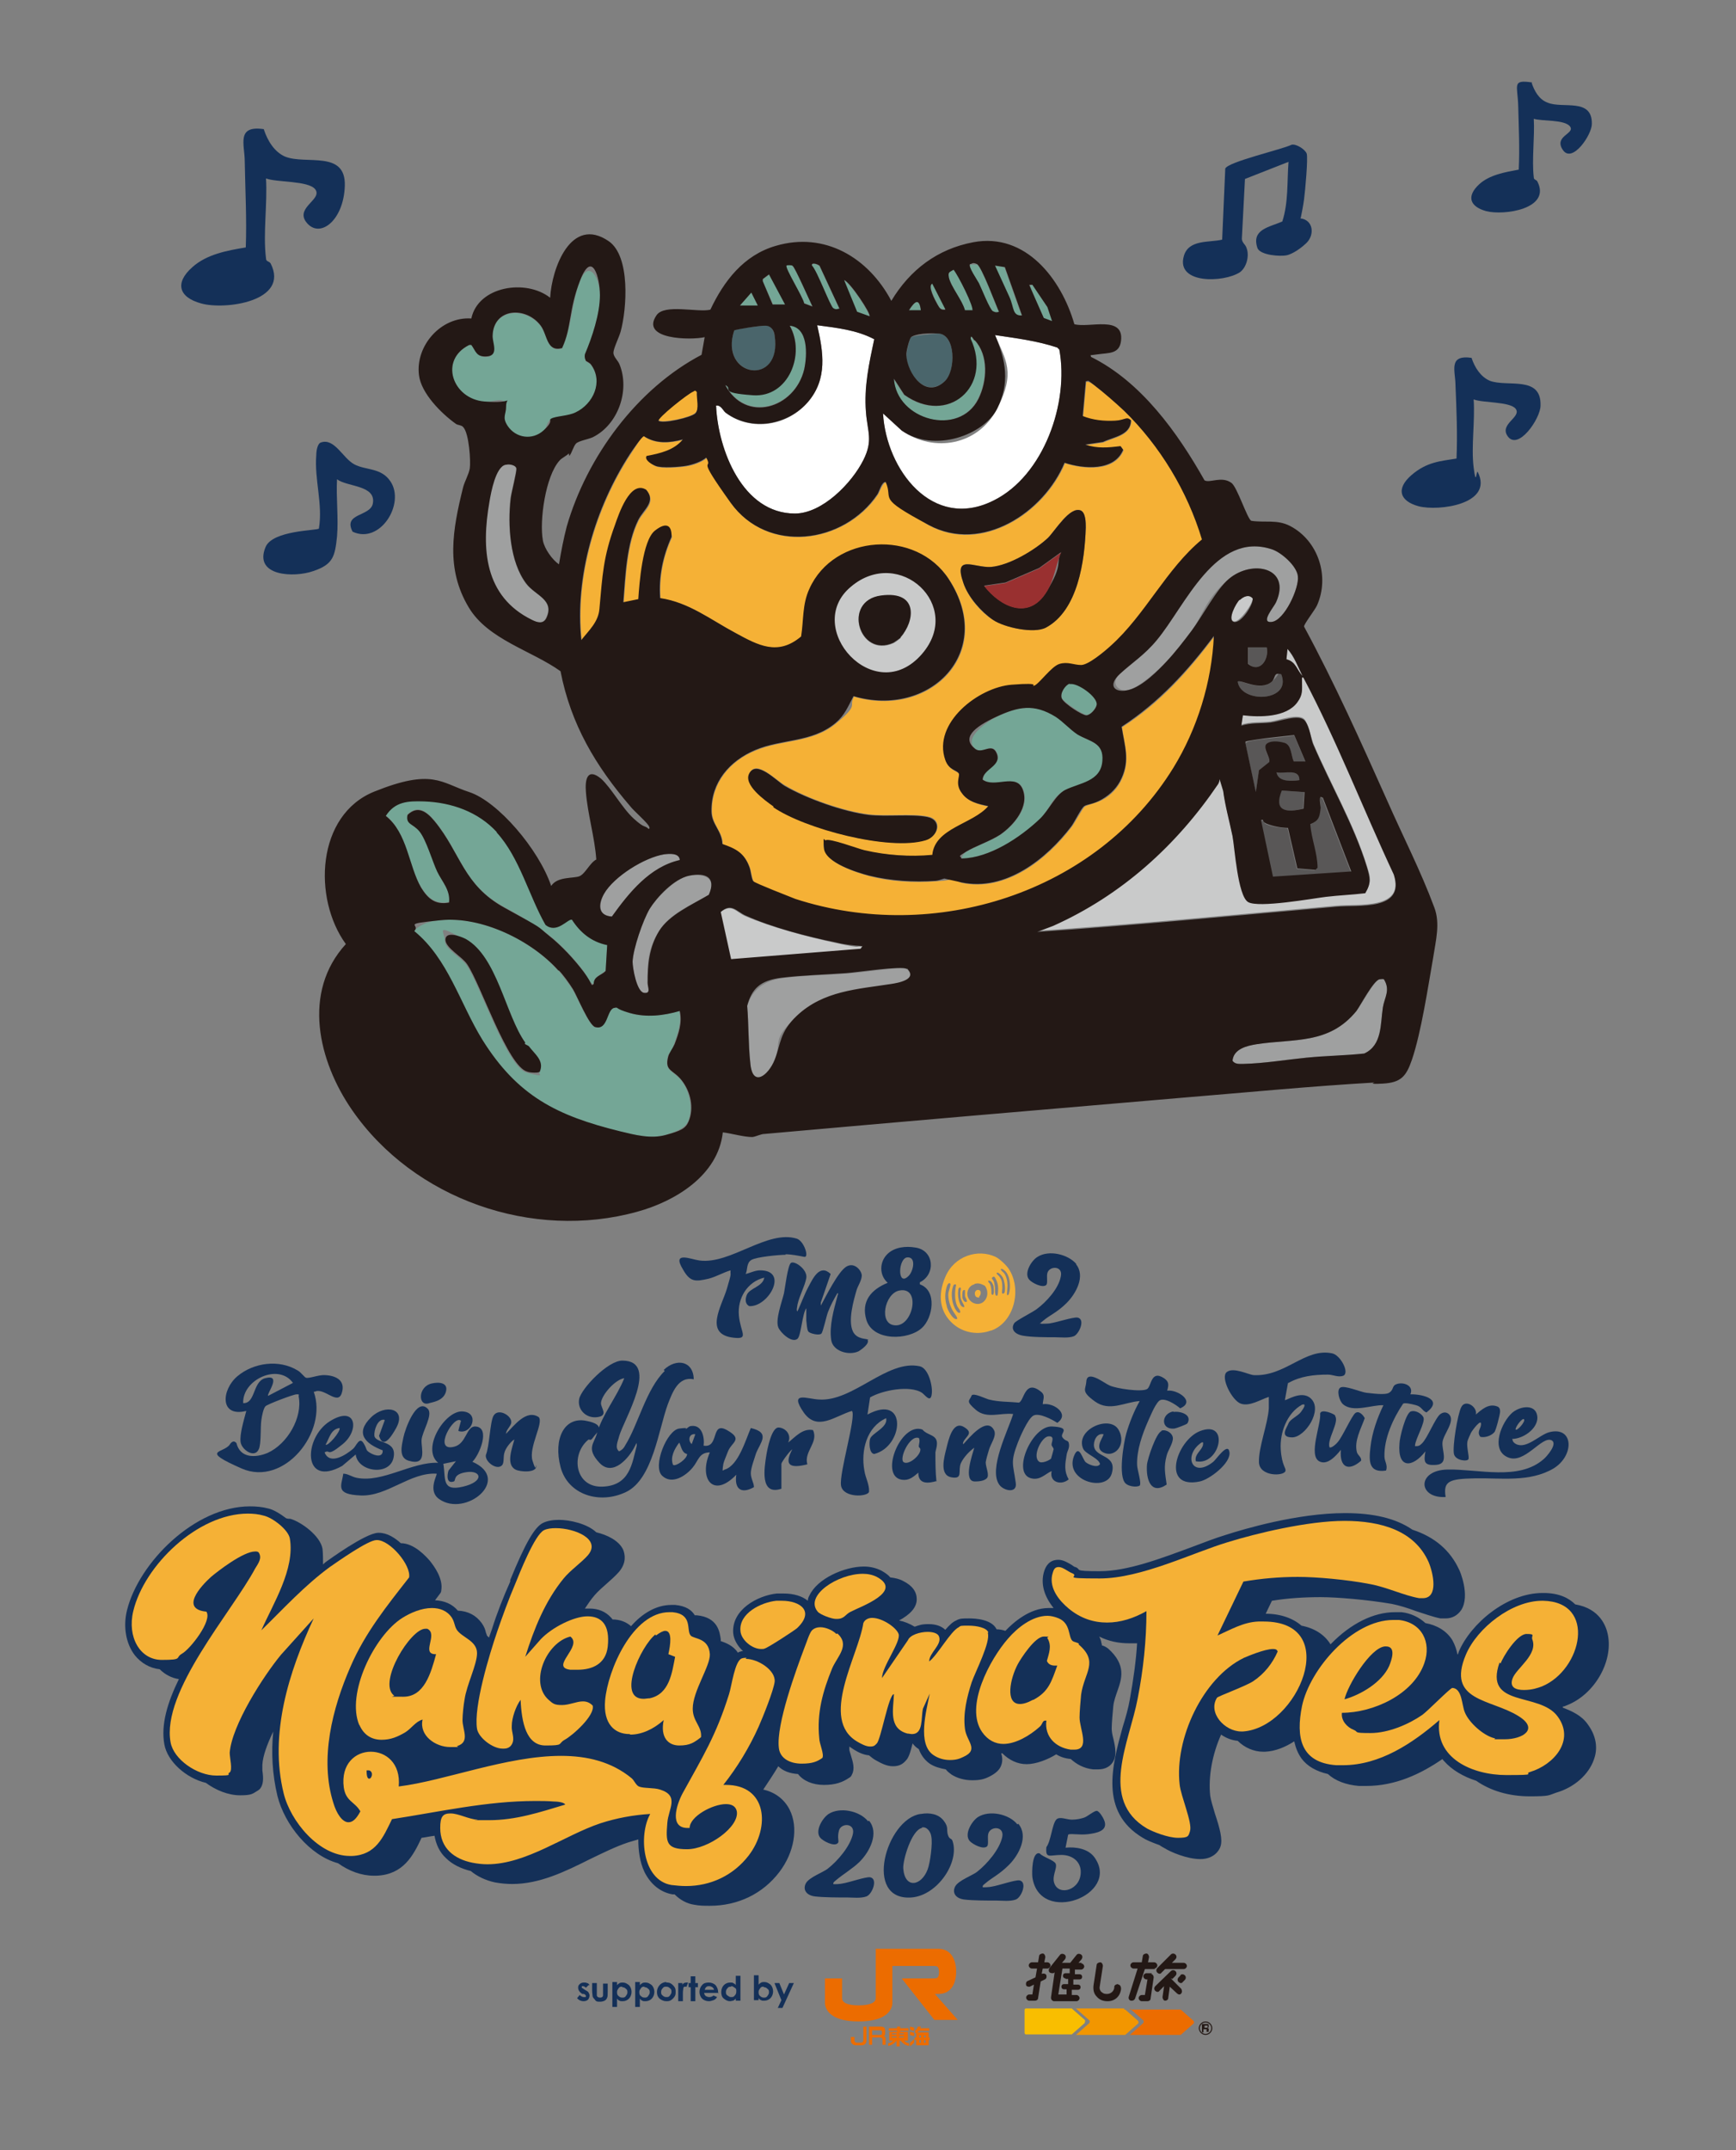 <?xml version="1.0" encoding="UTF-8"?>
<svg id="_レイヤー_1" data-name="レイヤー_1" xmlns="http://www.w3.org/2000/svg" width="334.8" height="414.5" version="1.1" viewBox="0 0 334.8 414.5">
  <rect x="0" y="0" width="334.8" height="414.5" fill="#808080" stroke="none"/>
  <!-- Generator: Adobe Illustrator 29.6.0, SVG Export Plug-In . SVG Version: 2.1.1 Build 207)  -->
  <defs>
    <style>
      .st0 {
        fill: #231815;
      }

      .st1 {
        fill: #ec6c00;
      }

      .st2 {
        fill: #993030;
      }

      .st3 {
        fill: #4a656b;
      }

      .st4 {
        fill: #fff;
      }

      .st5 {
        fill: #74a696;
      }

      .st6 {
        fill: #595757;
      }

      .st7 {
        fill: #f5b136;
      }

      .st8 {
        fill: #231815;
      }

      .st9 {
        fill: #f29600;
      }

      .st10 {
        fill: #c9caca;
      }

      .st11 {
        fill: #143058;
      }

      .st12 {
        fill: #9fa0a0;
      }

      .st13 {
        fill: #f9be00;
      }
    </style>
  </defs>
  <g>
    <path class="st11" d="M250.8,42.1c2.5.3,2.8,3.2,1.1,4.8s-3.2,2.2-3.7,2.3c-1.3.3-5.2,0-5.7-1.4-1.2-3.6,2.3-4,4.8-5.1,1.2-3.7.9-7.6,1.2-11.5l-8.4,3.3-.6,11.5c0,.8.7,1.1.9,1.8.6,1.5,0,3.8-1.3,4.7-3.1,2-12.3,2.3-10.8-3.1.9-3.3,4.9-2.6,7.4-3.2l.6-13.7c.5-1.3,11-3.7,12.8-4.6.9-.2,2.6.9,2.9,1.7s-.3,7.3-.5,8.8-.4,2.3-.6,3.4Z"/>
    <path class="st11" d="M50.9,25c.7,2.1,2,4.3,4.1,5.2,4,1.6,11.7-1.3,11.5,5.6s-5.1,10.5-7.6,6.8c-1.7-2.7,3.3-4.2,1.9-6.1-1.3-1.7-7.4-1.3-9.5-2.1.3,4.8-.6,10.7,0,15.4,0,.7.6.5.9,1,3.7,7.3-8.8,9-13.4,7.7-4.4-1.2-5.1-4-1.7-7,2.8-2.5,6.7-3.2,10.3-3.8.2-5.5-.1-11-.2-16.6,0-3.2-1.7-7,3.7-6.2Z"/>
    <path class="st11" d="M295.4,16c.5,1.5,1.4,3.2,3.1,3.8,2.9,1.2,8.6-1,8.5,4.1,0,2.1-3.8,7.7-5.6,5s2.4-3.1,1.4-4.5-5.5-1-7-1.5c.2,3.5-.4,7.9,0,11.3,0,.5.5.4.7.8,2.7,5.3-6.5,6.6-9.9,5.7-3.2-.9-3.8-2.9-1.3-5.2,2-1.8,4.9-2.3,7.6-2.8.2-4.1,0-8.1-.1-12.2s-1.3-5.2,2.7-4.6Z"/>
    <path class="st11" d="M283.8,69c.6,1.8,1.7,3.6,3.5,4.4,3.4,1.3,10-1.1,9.8,4.8,0,2.5-4.4,8.9-6.4,5.8-1.5-2.3,2.8-3.6,1.6-5.2-1.1-1.4-6.3-1.1-8.1-1.8.3,4.1-.5,9.1,0,13.1s.5.4.8.9c3.1,6.2-7.5,7.6-11.4,6.6-3.7-1-4.4-3.4-1.4-6s5.7-2.7,8.7-3.2c.2-4.7,0-9.4-.2-14.1,0-2.8-1.5-6,3.2-5.3Z"/>
    <path class="st11" d="M65,92.3c-.2,3.7.3,7.5,0,11.1-.4,3.8-.7,5.4-4.6,6.7-3.7,1.3-11.5,1-9.2-4.6,1.3-3.3,10-3.2,10.3-3.6.8-4.7-.9-9.5-.5-14.2,0-.7.2-2.2.9-2.4,2.6-.9,4.2,3,6.4,4.2s5.2.6,7,3.3c2.9,4.3-2,12.2-7.3,9.7-1.9-3.6,3.4-2.9,3.9-5.4.7-3.6-4.9-3.2-6.9-4.7Z"/>
    <path class="st7" d="M216.8,79.2c7,6.8,12.3,15.6,15.1,24.9-7,5.7-10.9,14.5-17.6,20.5-1.2,1-4.3,3.6-5.7,3.7s-2.7-.7-4.2-.2-3.6,3.9-4.9,4.2-2.9-.3-4.3-.2c-6.4.5-15.3,7.4-12.8,14.5.7,2,2.2,2,2.6,2.6s-.8,2,.6,3.8c1.2,1.6,3.2,2.1,5.1,2.5-3,3.6-10.2,4.2-10.8,9.4-4.4.3-8.9,0-13.1-.9-1.3-.3-6.7-2.4-7.5-1.9s-.4,1.2-.3,1.5c.3,2.8,6.4,4.7,8.7,5.3,4.2,1.1,8.6,1.3,12.9,1s1.8-.6,2.6-.6,1.5.7,2.3.9c8.5,1.8,16.4-4.5,21.2-10.8.6-.8,2.1-3.6,2.5-3.9s2.3-.7,3.4-1.3c1.7-.9,3-2.3,3.8-4.1,1.6-3.6.5-6.3,0-9.9,7.2-4.6,12.7-10.7,17.8-17.5-.3,8.9-3.1,17.9-7.8,25.4-14.9,24.2-46.1,34-72.9,25.3s-7.7-2.9-8.1-3.4-.5-2.1-.8-2.8c-1-2.7-2.7-3.5-5.2-4.4,0-2.5-2-3.7-2.1-6.3-.1-5.6,3.5-9.8,8.4-11.8,5.2-2.2,10.9-1.4,15.5-5.2s2.4-3.2,3.5-5.2c14.6,4.3,27.5-8.4,18.4-22.5-6.3-9.8-22.1-8.7-26.9,1.8-1.4,3-1.1,6.1-1.6,9.2-4.5,3.8-8.3,1.7-12.7-.7-4.7-2.5-9-6-14.5-6.7-.3-4.1.5-8.1,2.2-11.8,0-1.9-2-2.2-3.2-1.2-2.4,1.9-3,10.2-3.2,13.2l-2.9.6c.4-5.1.6-11.3,2.9-15.9,1-1.9,3.5-3.4,1.5-5.8-3.1-1.9-5.3,4.8-6,6.8-2.3,6.3-2.4,9.7-3,16.2-.2,2.4-2,4.1-3.5,6-1.3-12.3,2.7-25.6,9.4-35.9s2.3-3.4,2.7-3.4c2.3,1.5,4.9,1.2,7.5.6-1.7,2.1-4.4,2.7-7,3.2-.4.6,1.1,1.7,1.7,1.9,1.1.5,4.6.2,5.9,0s3-.8,3.9-1.6c1.5,2.8,2.8,6.1,4.7,8.7,7.1,9.9,21.8,7.9,28.3-1.6.4-.6.9-2.4,1.6-2.4,1.7,3.5,4.9,6.4,8.3,8.3,10.2,5.5,22.2-2.4,26.2-12,3.6,1.2,9.6,1.7,11.3-2.5l-.5-.7c-2.4.2-4.5.5-6.8-.3l3.4-.5c2.1-1,5.3-1.3,5.4-4.2-.9-.8-2,0-3.1.1-2.2.1-4.2-.1-6.2-.9l.6-6.7c.7,0,1.2.4,1.7.8,1.7,1.3,4.2,3.4,5.7,4.9ZM208.4,98.4c-2.1-.8-4.9,3.9-6.3,5.3-2.5,2.4-7.5,5.4-11,5.6-3.2.2-7.3-2.6-5.3,3.1.9,2.7,3.3,5.6,5.7,7.1s7.9,2.7,10.2,1.5c6.2-3.3,7.5-13,7.7-19.3,0-.9,0-2.9-1-3.3ZM149.2,155.5c6.1,4.3,22.3,8.6,29.4,6.4,2.4-.7,3.3-3.9.3-4.5s-7.9,0-11.3-.4c-4.9-.6-12-3.1-16.2-5.6-1.8-1-5.5-5-6.8-2.4-1.2,2.2,3,5.2,4.7,6.4Z"/>
    <path class="st5" d="M107.7,187.1c.7.8,2.1,2.7,2.7,3.6.8,1.3,3.2,7,4.3,7.3,2.5.7,2.2-3.5,3.7-3.7s2,.8,3,1c3.2.9,6.5.5,9.6-.4.5,2.3-.3,4.3-1,6.4s-1,1.6-1.2,2.3c-.8,2.9,1.1,2.8,2.6,4.7s2.4,5.3,1.3,7.9c-.6,1.4-2.9,2.2-4.4,2.6-2.9.8-5.9,0-8.8-.7-12.3-3-19.8-6.7-26.6-17.7-4.3-6.9-6.7-15.6-13.1-20.9,1.3-1.4,3.3-2,5.1-2.1,7.9-.8,17.5,3.8,22.7,9.7ZM101.2,201.2c-3.8-5.3-5.4-16.6-11.5-20s-3.9-1.6-3.9.2c0,1.6,3.2,3.2,4.2,4.7,2.6,3.8,7.8,19.7,11.6,20.7s2.2.2,2.4,0c1-2.1-.9-3.4-2.1-4.9s-.6-.3-.8-.5Z"/>
    <path class="st10" d="M199.4,179.7l3.7-1.4c13.1-5.9,23.7-15.5,31.8-27.3.2-.3.3-.6.3-1l.7,2.3c.4,2.9,1.2,5.8,1.8,8.7.4,2.1,1.6,11.8,3,12.7,2.1,1.3,12.1-.6,15-1s5.1-.4,7.6-.7c1.3-1.9,1-3,.3-5.1-2.5-8.1-7-15.8-10.3-23.5-.4-1.1-1.1-4.1-1.7-4.7-1.1-1.3-5.1.2-6.6.4s-3.9,0-5.6.6l.3-2c3.2.4,8.3.4,10.5-2.5,1.1-1.5.8-2.3.9-4.1s-.2-1,.3-.6c6.5,12.3,11.5,25.3,17.4,37.9,2.3,7.1-6.9,5.8-11.1,6.2-19.4,1.7-38.9,3.6-58.3,4.9Z"/>
    <path class="st4" d="M168.6,65.4c-1,4.7-1.9,9.2-1.6,14,.3,3.9,1.5,5.4-.5,9.3-2.2,4.4-7.9,10.3-13.2,10.3-10.1,0-14.9-12.3-15.2-20.8,1-.1,1.4,1.1,1.9,1.4,4.9,3.7,12,2.5,15.9-2.2,3.7-4.4,2.9-9.5,1.7-14.7,3.8.5,7.6.9,11,2.7Z"/>
    <path class="st4" d="M170.3,79.7l3.6,3.3c6.3,4.4,14.8,2.8,18.4-4.2s1.7-9.3-.4-14.2c4.1.6,8.1,1.1,12,2.4l.4.4c1.9,10.3-2.9,24.3-12.7,29.1-11.8,5.9-20.7-6.1-21.3-16.8Z"/>
    <path class="st5" d="M113.1,69.7c.2.2.6.3.9.7,2.4,3.2.4,7.6-3,9.2s-3.8.7-4.7,1.2-.8,1.7-1.5,2.3c-2.1,1.9-5.3,1.5-6.9-.9s-.3-2.1-.3-3.7c0-2.4-2.5-.9-4.2-1-6.1-.5-8.8-8-2.9-11h.4c.8,1.3,1.4,2.5,3.1,2.3s1-2.6,1-3.9c.1-5.5,6.4-5.8,9.3-2,1.3,1.8,1.2,5.1,4.1,4.3,1.9-4.1,1.8-8.9,3.5-13.1s3.8-.5,3.8,2.9c0,3.6-1.5,8.1-2.9,11.4,0,.5,0,1,.3,1.4Z"/>
    <path class="st5" d="M95.8,160.4c4.4,4.8,6.3,12.2,9.4,17.8,2.1,1.8,4.2-1.2,5.1-1,1.7,2.6,3.8,4.3,6.8,4.9l-.3,5c-.9.9-2.2,1-2.3,2.5-.6.4-1.6-1.9-1.9-2.3-1.8-2.4-4.3-5.1-6.7-7-2.6-2-5.8-3.9-8.6-5.4-8.1-4.4-8.4-10.5-13.5-16.7-1.5-1.8-3.2-3.1-5.2-1.2-.4,1.9,1.5,2.2,2.3,3.2,1.3,1.5,2.5,5.6,3.4,7.7s2.6,3.6,2.3,6c-2.6.5-4.1-.8-5.4-2.9-2.5-4.2-2.7-10.5-6.8-13.8,1.8-2.8,4.3-2.9,7.4-2.8,5.3.2,10.4,2,14,5.9Z"/>
    <path class="st5" d="M185.5,165.5c0-.6.5-1,.9-1.3,1.8-1.1,4.6-2,6.6-3.3,2.6-1.8,5.7-5.4,4.3-8.8-1.3-3.1-5.3,0-7.7-1.8,0-2.2,3.7-2.7,2.7-5.1-.9-2.2-2.8.2-4.1-.8-2.7-2,2.2-5.3,4-6.2,4.3-2,7.3-2.6,11.5,0,1.5.9,2.7,2.4,4.2,3.4,2.3,1.5,5,1.5,4.8,5.1-.3,4.1-4.4,4.2-7.2,5.6s-3.1,3.9-4.9,5.6c-3.8,3.6-9.7,7.4-15,7.6Z"/>
    <path class="st10" d="M177.8,126.1c-9.1,10.5-24.5-3.9-13.7-13s21.8,3.6,13.7,13ZM173.7,122.9c2.6-2.8.7-8.6-3.8-8-7.6.9-4.2,12.1,2.4,9.1.3-.1,1.2-.8,1.4-1Z"/>
    <path class="st12" d="M174.9,186.8c2.1,2.1-1.7,2.8-3.1,3-6.4,1-13,1.3-18.1,6.1s-2.8,4.6-4.3,8.5-4.2,5.4-4.7.6c-.3-3.6-.3-7.4-.6-11,.9-3.2,3.3-4.9,6.6-5.4s8.4-.6,12.5-.9,11-1.5,11.7-.8Z"/>
    <path class="st12" d="M266.9,188.8c1.3,2.1.1,3.5-.2,5.4-.5,3.2-.1,7.3-3.6,8.9-3.7.4-7.4.5-11.1.8s-8.1,1.1-12.2,1.2c-.8,0-1.6.1-2.1-.6.2-2.3,2.7-2.9,4.7-3.2,7.2-1.1,13.9.1,19.2-6.4,1-1.2,3.3-5.7,4.4-6.1s.8-.2.9,0Z"/>
    <path class="st10" d="M166.3,182.4l-.4.6-25,2-2-9.1c2.2-1.8,3-.1,4.8.7,5.1,2.2,12,4,17.5,5.2s3.4.5,5,.7Z"/>
    <path class="st6" d="M255,153.8l5.5,14.3-15.1,1-2.3-10.9c.8-.1.4.4,1.1.7,1.1.5,2.8.7,4.1.8l1.8,7.8,3.5.3.4-.4c0-2.8-1.2-5.6-1.4-8.4,1.7-.8,1.8-1.4,2-3.2s-.5-2.7.3-1.9Z"/>
    <g>
      <path class="st3" d="M182.2,73.5c-3.7,3.4-7.3-1.5-7.4-5,0-.6.6-3.2.9-3.5s4.6-.7,5.3-.7c3.3.2,3.4,7.2,1.2,9.2Z"/>
      <path class="st3" d="M141.6,63.7c.3-.3,5.5-1,6.2-.9,1,0,1.4,1,1.6,1.9,1.6,10-10.8,8.1-7.8-1Z"/>
    </g>
    <g>
      <path class="st12" d="M224.9,127.6c-1.5,1.6-5.2,4.9-7.2,5.4s-3.7-1.3-1.7-3.1,4.7-3.6,7.1-6.5c5.5-6.6,11.3-21.1,22.2-17.5s4.8,3.1,5,5.2c.3,2.3-2.6,8.6-5.1,8.8-2.2.2.5-2.8.9-3.8,3-6.7-4.6-8.3-9.1-4.5s-5.1,7.2-7.2,10c-1.5,2-3.2,4.2-4.9,6Z"/>
      <path class="st12" d="M97.5,89.6c.7-.2,1.9-.1,2,.7s-.9,4.7-1.1,5.8c-.5,5-.1,12.2,3,16.4,1.8,2.3,5.6,3.1,3.9,6.6-.6,1.3-1.8.9-2.8.4-9.3-4.5-9.9-13.7-8.2-22.8.3-1.8,1.2-6.7,3.1-7.1Z"/>
      <path class="st12" d="M125.3,175.2c1.3-2.1,5.1-6,7.7-6.4s5.3.3,3.7,3.7c-3.4,2-7.4,3.5-9.6,7s-2.3,6.4-2.2,10c0,.8.8,2.1-.7,1.9s-2.2-4.8-2.2-6c.1-2.5,2-8,3.3-10.2Z"/>
      <path class="st12" d="M131.1,165.8c-5.8,1.4-9.8,6.4-13.1,10.9-2.8-.2-2.5-2.4-1.5-4.4,1.9-3.4,7.8-7,11.6-7.6s2.9-.3,3,1.1Z"/>
    </g>
    <g>
      <path class="st5" d="M187.9,65.6c2.8,2.9,2.4,7.9.7,11.3-3.7,7.4-15.7,4.1-16.3-3.9l2,3.1c8.4,6.1,17.1-1.5,12.8-10.8,0-1,.6.2.7.3Z"/>
      <path class="st5" d="M139.8,74.1c1.8.8,3.4,1.9,5.4,2,6.9.5,10.2-8,7.1-13.4,3.6.4,3.4,5.7,2.8,8.4-1.8,7.6-11.4,10.5-15.3,2.9Z"/>
    </g>
    <path class="st6" d="M251.8,146.9h-2.3c-.5-1.2-.4-3.2-1.8-3.6s-3,0-3.3.1c-1.1.7.6,2.6.4,3.6l-2,1.6-.6,4.2-2-9.4c.1-.5,1.4-.6,1.9-.7,2.5-.4,5-.5,7.5-.9l2.2,5.2Z"/>
    <path class="st5" d="M206.3,131.8c1.4-.4,5.5,2.5,5.2,4-.2.8-1.2,2.1-2,2s-4.4-2.5-4.7-3.2c-.4-1,.7-2.6,1.5-2.9Z"/>
    <path class="st7" d="M127,81.1c-.4-.5,5.8-5.3,6.7-5.7s.4-.3.7.1c0,1.2.6,3.2-.3,4.1s-6.6,2.1-7.1,1.4Z"/>
    <path class="st6" d="M247.1,130c2.1,5.3-7.8,5.7-8.4,1.4.5-.5,4.3,2.1,6.6,0s.4-1.9,1.8-1.4Z"/>
    <path class="st6" d="M251.5,152.7l-.2,3.2c-3.4.8-5.7.5-4.2-3.5l4.3.3Z"/>
    <path class="st6" d="M240.7,124.8h3.6c.5,2.1-1.3,5.1-3.5,3.2v-3.2Z"/>
    <path class="st10" d="M239.1,115.6c.7-.6,1.8-1.1,2.5-.3,0,1.2-2.6,4.7-3.6,4.5-1.4-.3.4-3.6,1.1-4.3Z"/>
    <path class="st6" d="M250.6,150.4c-1.5.2-4.1.5-4.4-1.5,1.5.2,4.4-.8,4.4,1.5Z"/>
    <path class="st10" d="M251.2,130.3c-1.2-1.2-1.3-2.8-3.1-3.2l.2-2c1.3,1.5,2,3.5,2.9,5.2Z"/>
    <g>
      <path class="st5" d="M197.1,60.8c-2,.2-1.9-2.1-2.5-3.5-.9-2.1-1.8-4.1-2.8-6.1l1.9.3,3.3,9.3Z"/>
      <path class="st5" d="M192.7,60.2c-.4,0-.8,0-1.2-.1-.6-.3-2.2-4.5-2.7-5.4s-2.1-3.3-1.7-3.7c.4,0,.9,0,1.3,0,.9.3,3.6,7.9,4.3,9.3Z"/>
      <path class="st5" d="M187.5,59.9h-1.4c-.5-2-2.7-4.6-3.1-6.4-.2-1,.1-1,.9-1.5.8.9,4.1,7.4,3.6,7.9Z"/>
      <polygon class="st5" points="151.4 58.7 149.1 58.7 147.1 54.2 147.2 53.8 148.4 52.9 151.4 58.7"/>
      <path class="st5" d="M152.8,51.2c.4.2,3.4,6.8,3.8,7.8l-1.6-.6c-.1-1.1-3.7-6.9-3.4-7.3s.9,0,1.1,0Z"/>
      <path class="st5" d="M158,51.2l3.9,8.4c-.4,0-.8,0-1.2-.1-.6-.4-3-7.1-4.1-8.2-.2-.8,1.1-.3,1.4,0Z"/>
      <path class="st5" d="M167.7,61l-2.5-.9-2.5-6.1c1.1.3,5.3,6.6,4.9,7Z"/>
      <polygon class="st5" points="199.1 54.9 202 59.2 202.9 61.9 201.3 61.3 198.6 55.1 199.1 54.9"/>
      <polygon class="st5" points="146.2 59 142.7 58.9 144.9 56.4 146.2 59"/>
      <path class="st5" d="M182.3,59.6c-.9.1-1.1-.3-1.5-1s-1.9-3.6-1-4l2.5,4.9Z"/>
      <path class="st5" d="M177.6,59.9h-2.3c1.1-1.8,2-2.6,2.3,0Z"/>
    </g>
    <path class="st8" d="M109.7,87.4c-.3.4-1.4.9-1.8,1.4-2.7,3-3.9,11.6-3.2,15.4.3,1.6,1.8,3.7,3.1,4.6.4-2.4.9-5,1.5-7.3,3.9-13.5,13.6-26.6,26-33.1l.6-3.4c-2.6.6-12.5.5-9.3-4.2,1.5-2.3,8-.5,10.4-1.1,2.6-5.5,6.4-10.5,12.6-12.3,9.5-2.8,17.9,2.3,22.3,10.6,3.6-6,8.9-10,15.8-11.3,10.1-1.9,17,7.1,19.5,15.8,2.8.8,9.6-1.8,9,3.2-.3,2.6-2.4,2.3-4.4,2.6s-1.4,0-1.4.5c9.7,4.8,16.7,14.6,21.9,23.8,1,.6,3.3-.9,5.2.5,1.1.8,3,6.8,3.8,7.3,2.6.4,5-.3,7.5,1,5.4,2.8,7.7,9.7,5.2,15.3-.4.9-2.6,3.7-2.5,4.1,5.9,10.9,11,22.3,16.1,33.7,3,6.8,6.4,13.4,9,20.4,1.2,3.1.3,6.4-.2,9.7-1,5.7-2.3,14.4-4.1,19.7-1.1,3.2-2.1,4.4-5.6,4.6s-1.1-.3-1.7-.2c-12.2.7-24.5,1.9-36.7,2.9-27,2.3-53.9,4.6-80.8,7-.8,0-1.6.5-2.4.6-1.7,0-4-.7-5.7-.9-.9,8.3-9.2,13.3-16.5,15.3-20.2,5.6-43.1-2.4-55-19.6-6.5-9.4-9.7-22.7-1.2-32-6.4-8.8-5.7-24.9,5.5-29.4s12.8-1.7,18.3.1,13.4,11,15.8,18.1c1.2-1.9,4.4-1.4,5.5-1.9s2-2.6,3.2-3.2c-.3-4.3-1.7-8.9-2-13-.2-2.3.2-4.8,2.9-2.6,2,1.8,4.1,5.7,6.3,7.7s2,1.2,2.9,2c.2,0,.2-.3.1-.4-.1-.6-3-3.1-3.6-3.9-6.7-7.8-11.5-15.8-13.5-26.1-5.6-4-14-6.1-17.7-12.3-4.5-7.5-3.1-15-1.1-23.1.3-1.2,1.1-2.5,1.3-3.7s-.1-6.8-1.3-8c-.4-.4-1-.3-1.4-.6-2.8-2-6.7-5.9-7.1-9.4-.7-5.7,4.3-11.3,10.1-10.9,1.3-6.2,10.5-7.7,15.2-4,.3-5.6,4-15.9,11.3-10.9,4.2,2.9,3.5,13,2.3,17.4-.3,1.1-1.4,3.3-1.4,4.1s.9,1.5,1.2,2.3c2,5-.3,11.6-5.2,14-.9.4-2.7.7-3.2,1.2s-.8,1.8-1.3,2.4ZM158,51.2c-.3-.3-1.6-.7-1.4,0,1,1,3.5,7.8,4.1,8.2s.8.1,1.2.1l-3.9-8.4ZM192.7,60.2c-.6-1.3-3.4-8.9-4.3-9.3s-.9,0-1.3,0c-.5.4,1.4,3.1,1.7,3.7.5,1,2.1,5.1,2.7,5.4s.8.2,1.2.1ZM152.8,51.2c-.2-.1-1.1-.1-1.1,0-.4.4,3.2,6.1,3.4,7.3l1.6.6c-.5-1-3.4-7.6-3.8-7.8ZM197.1,60.8l-3.3-9.3-1.9-.3c.9,2,1.9,4.1,2.8,6.1s.5,3.7,2.5,3.5ZM113.1,69.7c-.3-.4-.4-.9-.3-1.4,1.4-3.3,2.9-7.8,2.9-11.4,0-3.4-1.5-8.8-3.8-2.9s-1.6,9-3.5,13.1c-3,.8-2.8-2.5-4.1-4.3-2.8-3.8-9.2-3.5-9.3,2,0,1.3,1.2,3.7-1,3.9s-2.2-1-3.1-2.2h-.4c-5.9,2.9-3.2,10.4,2.9,10.9s4.2-1.3,4.2,1c0,1.6-.8,2,.3,3.7,1.6,2.4,4.8,2.8,6.9.9s.9-2,1.5-2.3c.9-.5,3.3-.5,4.7-1.2,3.4-1.6,5.4-5.9,3-9.2-.3-.4-.7-.5-.9-.7ZM187.5,59.9c.5-.5-2.8-7-3.6-7.9-.8.5-1.1.4-.9,1.5.4,1.8,2.6,4.4,3.1,6.3h1.4ZM151.4,58.7l-3.1-5.8-1.2.9v.4c0,0,1.9,4.5,1.9,4.5h2.3ZM167.7,61c.4-.4-3.8-6.7-4.9-7l2.5,6.1,2.5.9ZM182.3,59.6l-2.5-4.9c-1,.4.6,3.3,1,4s.6,1.1,1.5,1ZM199.1,54.9h-.6c0,.1,2.8,6.4,2.8,6.4l1.6.6-.9-2.7-2.9-4.3ZM146.2,59l-1.3-2.6-2.2,2.5h3.5ZM177.6,59.9c-.3-2.6-1.2-1.8-2.3-.1h2.3ZM141.6,63.7c-3,9.1,9.3,11,7.8,1-.1-.9-.6-1.8-1.6-1.9s-5.9.7-6.2.9ZM139.8,74.1c3.9,7.6,13.5,4.7,15.3-2.9.6-2.8.8-8.1-2.8-8.4,3.1,5.4-.2,13.9-7.1,13.4s-3.6-1.2-5.4-2ZM168.6,65.4c-3.4-1.8-7.3-2.2-11-2.7,1.2,5.2,2,10.3-1.7,14.7-3.9,4.6-11,5.8-15.9,2.2-.5-.3-.9-1.6-1.9-1.4.4,8.5,5.1,20.8,15.2,20.8,5.3,0,11-5.9,13.2-10.3,1.9-3.8.8-5.4.5-9.3-.4-4.9.6-9.3,1.6-14ZM182.2,73.5c2.2-2.1,2.1-9-1.2-9.2s-5,.4-5.3.7-1,2.9-.9,3.5c.2,3.5,3.7,8.5,7.4,5ZM170.3,79.7c.6,10.8,9.5,22.7,21.3,16.8,9.7-4.8,14.6-18.9,12.7-29.1l-.4-.4c-3.9-1.3-8-1.8-12-2.4,2.1,4.9,2.9,9.2.4,14.2s-12.1,8.6-18.4,4.2l-3.6-3.3ZM187.9,65.6c-.1-.1-.7-1.3-.7-.3,4.3,9.2-4.4,16.8-12.8,10.8l-2-3.1c.5,8,12.6,11.3,16.3,3.9,1.7-3.4,2-8.4-.7-11.3ZM216.8,79.2c-1.6-1.5-4-3.6-5.7-4.9s-1-.8-1.7-.8l-.6,6.7c2,.8,4.1,1,6.2.9s2.2-.9,3.1-.1c0,2.9-3.3,3.2-5.4,4.2l-3.4.5c2.3.8,4.4.6,6.8.3l.5.7c-1.7,4.2-7.7,3.7-11.3,2.5-4,9.6-15.9,17.5-26.2,12s-6.7-4.7-8.3-8.3c-.8,0-1.2,1.8-1.6,2.4-6.5,9.6-21.2,11.5-28.3,1.6s-3.2-5.9-4.7-8.7c-.9.8-2.7,1.4-3.9,1.6s-4.7.5-5.9,0-2.1-1.3-1.7-1.9c2.6-.5,5.3-1.1,7-3.2-2.6.7-5.2.9-7.5-.6-.4,0-2.3,2.8-2.7,3.4-6.7,10.3-10.7,23.6-9.4,35.9,1.5-1.9,3.3-3.5,3.5-6,.6-6.5.7-9.9,3-16.2.7-2,2.9-8.7,6-6.8,2,2.3-.5,3.8-1.5,5.8-2.3,4.6-2.5,10.8-2.9,15.9l2.9-.6c.2-3,.8-11.3,3.2-13.2s3.3-.8,3.2,1.2c-1.7,3.8-2.5,7.7-2.2,11.8,5.5.8,9.8,4.2,14.5,6.7,4.4,2.4,8.2,4.5,12.7.7.5-3.1.2-6.2,1.6-9.2,4.7-10.5,20.6-11.6,26.9-1.8,9.1,14.1-3.8,26.8-18.4,22.5-1.1,2.1-1.7,3.7-3.5,5.2-4.6,3.8-10.3,3-15.5,5.2-4.9,2.1-8.5,6.2-8.4,11.8,0,2.5,2,3.7,2.1,6.3,2.6.9,4.2,1.7,5.2,4.4.3.7.4,2.4.8,2.8s7.1,3,8.1,3.4c26.8,8.7,58-1.1,72.9-25.3,4.6-7.5,7.4-16.5,7.8-25.4-5.1,6.8-10.6,12.8-17.8,17.5.6,3.7,1.6,6.4,0,9.9-.8,1.8-2.1,3.1-3.8,4.1s-2.8.9-3.4,1.3-1.9,3.1-2.5,3.9c-4.8,6.3-12.7,12.6-21.2,10.8s-1.7-.8-2.3-.9-1.7.5-2.6.6c-4.3.3-8.8,0-12.9-1-2.3-.6-8.5-2.5-8.7-5.3s.1-1.4.3-1.5c.7-.5,6.2,1.6,7.5,1.9,4.3,1,8.8,1.3,13.1.9.5-5.2,7.8-5.9,10.8-9.4-1.9-.4-3.9-.8-5.1-2.5-1.4-1.8-.3-3.3-.6-3.8-.4-.7-1.9-.6-2.6-2.6-2.5-7.1,6.4-14,12.8-14.5s3.4.4,4.3.2,3.3-3.7,4.9-4.2,2.8.2,4.2.2,4.5-2.6,5.7-3.7c6.7-6,10.7-14.8,17.6-20.5-2.8-9.3-8.1-18.1-15.1-24.9ZM127,81.1c.6.7,6.3-.6,7.1-1.4s.2-2.9.3-4.1c-.3-.4-.4-.3-.7-.1-.9.3-7.1,5.2-6.7,5.7ZM97.5,89.6c-1.9.4-2.8,5.3-3.1,7.1-1.6,9.1-1,18.3,8.2,22.8,1,.5,2.2.9,2.8-.4,1.6-3.5-2.2-4.3-3.9-6.6-3.2-4.2-3.6-11.3-3-16.4.1-1.1,1.2-5.2,1.1-5.8s-1.4-.9-2-.7ZM224.9,127.6c1.7-1.8,3.4-4,4.9-6,2.1-2.8,4.8-8,7.2-10,4.5-3.8,12.1-2.2,9.1,4.5-.4.9-3.1,4-.9,3.8,2.5-.2,5.4-6.6,5.1-8.8-.2-2-3.2-4.6-5-5.2-10.9-3.6-16.7,10.9-22.2,17.5-2.4,2.9-4.6,4.2-7.1,6.5s-1,3.8,1.7,3.1,5.7-3.8,7.2-5.4ZM177.8,126.1c8.1-9.3-4.3-20.9-13.7-13s4.6,23.5,13.7,13ZM239.1,115.6c-.7.6-2.5,4-1.1,4.3s3.7-3.3,3.6-4.5c-.7-.9-1.8-.4-2.5.3ZM240.7,124.8v3.2c2.4,1.9,4.1-1.1,3.6-3.2h-3.6ZM251.2,130.3c-.9-1.8-1.6-3.8-2.9-5.2l-.2,2c1.9.5,2,2.1,3.1,3.2ZM247.1,130c-1.5-.5-1.1.7-1.8,1.4-2.3,2-6-.5-6.6,0,.6,4.3,10.5,3.9,8.4-1.4ZM199.4,179.7c19.5-1.3,38.9-3.2,58.3-4.9,4.2-.4,13.4.9,11.1-6.2-5.9-12.6-10.9-25.6-17.4-37.9-.4-.4-.3.3-.3.6,0,1.8.2,2.6-.9,4.1-2.1,2.9-7.2,2.9-10.5,2.5l-.3,2c1.8-.6,3.8-.4,5.6-.6s5.5-1.7,6.6-.4,1.2,3.7,1.7,4.7c3.3,7.7,7.8,15.4,10.3,23.5.6,2.1.9,3.1-.3,5.1-2.5.3-5.1.4-7.6.7s-13,2.2-15,1-2.6-10.6-3-12.7c-.6-2.9-1.4-5.7-1.8-8.7l-.7-2.3c0,.3-.1.7-.3,1-8,11.8-18.6,21.4-31.8,27.3l-3.7,1.4ZM206.3,131.8c-.8.2-2,1.9-1.5,2.9s3.9,3.2,4.7,3.2,1.9-1.3,2-2c.3-1.5-3.8-4.4-5.2-4ZM185.5,165.5c5.3-.1,11.2-4,15-7.6,1.8-1.7,3-4.6,4.9-5.6,2.8-1.4,6.9-1.6,7.2-5.6.3-3.6-2.4-3.7-4.8-5.1-1.5-1-2.7-2.4-4.2-3.4-4.2-2.6-7.2-2-11.5,0s-6.7,4.1-4,6.2c1.4,1,3.2-1.3,4.1.8,1.1,2.5-2.6,3-2.7,5.1,2.3,1.7,6.4-1.3,7.7,1.8,1.4,3.4-1.7,7-4.3,8.8-2,1.3-4.8,2.2-6.6,3.3s-1,.7-.9,1.3ZM251.8,146.9l-2.2-5.2c-2.5.3-5,.5-7.5.9s-1.8.3-1.9.7l2,9.4.6-4.2,2-1.6c.2-1-1.5-2.9-.4-3.6s2.9-.2,3.3-.1c1.4.4,1.3,2.5,1.8,3.6h2.3ZM250.6,150.4c0-2.3-2.8-1.2-4.4-1.5.3,1.9,2.9,1.7,4.4,1.5ZM251.5,152.7l-4.3-.3c-1.6,4,.8,4.3,4.2,3.5l.2-3.2ZM255,153.8c-.8-.8-.3,1.6-.3,1.9-.2,1.8-.3,2.5-2,3.2.2,2.8,1.4,5.6,1.4,8.4l-.4.4-3.5-.3-1.8-7.8c-1.2,0-2.9-.3-4.1-.8s-.3-.9-1.1-.7l2.3,10.9,15.1-1-5.5-14.3ZM95.8,160.4c-3.6-3.9-8.7-5.7-14-5.9-3.1-.1-5.6,0-7.4,2.8,4.2,3.3,4.4,9.6,6.8,13.8,1.3,2.1,2.7,3.4,5.4,2.9.3-2.4-1.4-4.1-2.3-6s-2.1-6.1-3.4-7.7-2.7-1.3-2.3-3.2c2-1.9,3.7-.6,5.2,1.2,5.1,6.2,5.5,12.3,13.5,16.7s6,3.3,8.6,5.4c2.4,1.9,4.9,4.6,6.7,7s1.3,2.8,1.9,2.3c0-1.5,1.4-1.6,2.3-2.5l.3-5c-3-.6-5.2-2.4-6.8-4.9-.8-.2-2.9,2.8-5.1,1-3.2-5.6-5-13-9.4-17.8ZM131.1,165.8c-.1-1.4-2-1.2-3-1.1-3.8.6-9.7,4.3-11.6,7.6-1.1,1.9-1.3,4.2,1.5,4.4,3.3-4.6,7.3-9.6,13.1-10.9ZM125.3,175.2c-1.3,2.2-3.2,7.7-3.3,10.2,0,1.2.8,5.8,2.2,6s.7-1.1.7-1.9c0-3.6.3-6.9,2.2-10s6.2-5,9.6-7c1.5-3.4-.6-4.3-3.7-3.7s-6.4,4.3-7.7,6.4ZM166.3,182.4c-1.6-.1-3.5-.3-5-.7-5.5-1.1-12.4-2.9-17.5-5.2-1.8-.8-2.7-2.5-4.8-.7l2,9.1,25-2,.4-.6ZM107.7,187.1c-5.2-5.8-14.8-10.5-22.7-9.7s-3.8.7-5.1,2.1c6.5,5.3,8.8,13.9,13.1,20.9,6.8,10.9,14.4,14.7,26.6,17.7,2.9.7,5.9,1.5,8.8.7s3.8-1.2,4.4-2.6c1.1-2.6.4-5.7-1.3-7.9s-3.4-1.7-2.6-4.7c.2-.7.9-1.6,1.2-2.3.8-2.1,1.5-4.1,1-6.4-3.1.9-6.4,1.3-9.6.4s-2.1-1.2-3-1c-1.5.2-1.2,4.4-3.7,3.7-1.2-.3-3.5-6-4.3-7.3s-2-2.9-2.7-3.6ZM174.9,186.8c-.7-.7-10,.7-11.7.8-4.1.3-8.4.4-12.5.9s-5.7,2.1-6.6,5.4c.3,3.6.2,7.5.6,11,.4,4.9,3.5,2.4,4.7-.6s.9-5.3,4.3-8.5c5.1-4.8,11.7-5.1,18.1-6.1,1.4-.2,5.3-.9,3.1-3ZM266.9,188.8c-.2-.1-.7,0-.9,0-1.2.4-3.5,4.8-4.4,6.1-5.3,6.5-12,5.3-19.2,6.4-1.9.3-4.5.9-4.7,3.2.5.7,1.3.6,2.1.6,4.1-.1,8.2-.8,12.2-1.2s7.4-.4,11.1-.8c3.5-1.6,3.1-5.7,3.6-8.9.3-1.9,1.5-3.3.2-5.4Z"/>
    <path class="st8" d="M208.4,98.4c1,.4,1,2.4,1,3.3-.2,6.4-1.5,16-7.7,19.3-2.3,1.2-8,0-10.2-1.5s-4.8-4.4-5.7-7.1c-2-5.7,2.1-2.9,5.3-3.1,3.5-.3,8.4-3.2,11-5.6,1.4-1.4,4.2-6.1,6.3-5.3ZM204.7,106.4l-4.3,3.1-6.5,2.8-4.1.6c3.2,4.1,8.6,6.7,12,1.2s1.7-5.4,2.9-7.8Z"/>
    <path class="st8" d="M149.2,155.5c-1.7-1.2-5.9-4.2-4.7-6.4,1.4-2.6,5.1,1.3,6.8,2.4,4.3,2.5,11.4,5,16.2,5.6,3.4.4,8.3-.2,11.3.4s2.1,3.8-.3,4.5c-7,2.1-23.3-2.2-29.4-6.4Z"/>
    <path class="st8" d="M101.2,201.2c.1.2.6.3.8.5,1.2,1.6,3,2.8,2.1,4.9-.2.3-2,.2-2.4,0-3.8-1-9-16.9-11.6-20.7-1-1.5-4.1-3.1-4.2-4.7,0-1.8,2.9-.7,3.9-.2,6.1,3.4,7.7,14.7,11.5,20Z"/>
    <path class="st8" d="M173.7,122.9c-.2.2-1.2.9-1.4,1-6.6,3-9.9-8.1-2.4-9.1s6.4,5.2,3.8,8Z"/>
    <path class="st2" d="M204.7,106.4c-1.1,2.4-1.4,5.5-2.9,7.8-3.4,5.4-8.8,2.9-12-1.2l4.1-.6,6.5-2.8,4.3-3.1Z"/>
  </g>
  <g>
    <g>
      <g>
        <path class="st11" d="M301.4,329c.3,0,.6-.2.9-.3,5.2-2.1,8.8-8.3,7.8-13.5-.3-1.6-1.5-5.1-6.3-5.9-1.2-1.2-3.1-2.2-6.1-2.2h-.2c-6.9,0-13.9,5.9-16.2,11.4,0,.2-.1.3-.2.5-.2-1-.5-1.9-1-2.8-1.1-1.8-3-2.9-5.2-3.3-1.2-1.1-2.8-1.9-4.6-2.1-.4,0-.9,0-1.3,0-4.1,0-8.5,2.2-12.3,6.1,0,0,0,0-.1.1-1.1-1.8-3-3.1-5.6-3.6-1.6-1.4-4-2.3-6.9-2.3l1.2-2.5c3-.5,6.2-.7,9.4-.7s9,.5,13.7,1.3c1.5.3,3.1.8,4.7,1.4,1.6.5,3.2,1.1,4.7,1.4.3,0,.7,0,1,0,1.3,0,2.3-.6,3-1.6,1.8-2.8-.3-7.7-.4-7.8-1.7-3.7-4.7-6.3-9-7.7-3.2-2.2-7.5-3.2-13-3.2-9.2,0-19.6,3.1-23,4.2-2,.6-4.3,1.5-6.7,2.4-5.7,2.1-12.2,4.6-17.6,4.6s-3.4-.3-4.7-.8c-.2,0-.4-.2-.7-.4-.7-.4-1.6-1-2.6-1s-2.4.4-2.9,2.9c-.4,2.1.3,4.3,2,6.4-.3,0-.7,0-1,0h0c-3.6,0-6.8,2.8-8.3,4.4-.6-.2-1.2-.3-1.7-.3-.9-1.9-4-2.1-5.3-2.1s-1.8,0-2.5.4c-.7.3-1.3.9-2.1,1.8-.7-.7-1.8-1.1-3.2-1.1s-1.8.2-2.7.5c-1-.6-2-1-3-1.2,0,0,0,0,0,0,2-1.1,3.4-2.4,3.4-4.1,0-1.4-.8-2.6-2.6-3.5-.7-.4-1.6-.6-2.5-.7-.4-.5-1-.9-1.7-1.3-1-.5-2.1-.8-3.4-.8h0c-3.7,0-9,2.3-10.5,5.6-.2.3-.3.7-.3,1-1.1-.9-2.7-1.4-4.7-1.4h0c-.4,0-.9,0-1.3,0-3.7.4-8.7,3.1-8.4,7.6.1,1.3.9,2.6,1.9,3.5-.2,0-.3,0-.5.1-.2,0-.3.1-.5.2-.9-1.4-2.4-1.9-3.2-2.2,0,0,0,0-.1,0,0-.1,0-.2,0-.4-.2-1.3-.5-4.2-4.6-4.6-.1,0-.3,0-.4,0-.6-1-1.7-1.8-3.8-2-.2,0-.5,0-.7,0h0c-3,0-5.7,1.7-7.8,4.1-.9-.8-2.1-1.3-3.6-1.3,0-.1-.2-.3-.3-.4-1-1.1-2.4-1.7-4.1-1.7s-.6,0-.9,0c.6-.9,1.2-1.8,1.9-2.6.6-.7,1.5-1.5,2.3-2.2.8-.7,1.7-1.5,2.4-2.3,1.5-1.8,1.1-3.4.8-4.2-.8-1.8-3.1-2.9-5.2-3.4-1.8-1.7-5.2-2.4-7.2-2.4h0c-1.2,0-2.3.2-3.1.6-1.6.8-3.4,3.9-6.3,11v.3c-1.3,2.9-2.6,6.2-3.5,9.1-.2.6-.4,1.1-.6,1.7-.2-.2-.3-.3-.4-.4,0-.1-.1-.3-.2-.6-.1-.5-.3-1.1-.8-1.8-1.1-1.5-2.6-2.3-4.6-2.4-1.1-1.3-2.6-1.9-4.4-2,.2-.3.4-.5.6-.8l.3-.4c.2-.2.3-.5.3-.7.4-2.3-1.4-4.7-2.2-5.7-.7-.8-3-3.4-5.6-3.4-1.1-1-2.6-2-4.2-2s-.1,0-.2,0c-2.5.1-9.6,5.3-9.9,5.5-.3.2-.5.4-.7.6,0-1,0-2-.1-3-.4-2.5-4.1-5.2-6.2-5.8-.2,0-.5,0-.8-.1-1.2-.9-2.5-1.7-3.5-1.9-1.1-.3-2.3-.4-3.5-.4h0c-10.6,0-21.4,10.8-23.7,20-.8,3.2-.2,6.5,1.5,8.7,1.2,1.5,2.9,2.5,4.8,2.7,1,1,2.3,1.7,3.7,1.9-2.2,4.5-3.5,8.8-2.8,12.6.6,3.3,4.2,6.5,8,7.4,1.9,1.4,4.3,2.4,6.6,2.4s2.4-.3,3.4-.9c.1,0,.2-.2.3-.2.9-.9.8-2.3.6-3.7,0-.4,0-.9,0-1.1.1-1.7.9-3.9,2.1-6.4-.4,4-.2,8.2.8,12.4,1.4,5.6,6.2,11.5,11.7,13,2.1,1.5,4.5,2.4,6.9,2.4s.3,0,.5,0c5.2-.2,7.1-3.9,8.7-7.3.8-.1,1.7-.3,2.5-.4.3,1.7,1,3.2,2.2,4.3,1.2,1.2,2.8,2,4.8,2.5,1.2,1,2.8,1.8,4.7,2.2,1.1.2,2.2.3,3.3.3,5.3,0,10.2-2.4,15-4.8,2.5-1.2,4.9-2.4,7.3-3.2.7-.2,1.3-.4,2-.6,0,2.2.3,4.4,1.2,6.3,1.2,2.4,3.1,3.9,5.4,4.3.1,0,.3,0,.4,0,1.1,1.1,2.4,1.8,3.8,2,1,.2,2,.2,3,.2,5.4,0,10.2-2.3,13.4-6.5,2.9-3.8,3.7-8.6,2-12-1-2-2.8-3.4-5.1-3.9,1-1.5,2-3,2.9-4.5.9.9,2.2,1.4,3.8,1.5,1,1.3,2.8,2.1,5,2.1s3.6-.5,4.9-1.4c.2-.1.4-.3.5-.6.6-1.1.2-2.4-.2-3.7-.1-.4-.3-.9-.3-1.1,0-.2,0-.4,0-.6.3.2.6.4.9.6.8.5,1.8,1,2.9,1.1.4.3.8.7,1.4,1,.9.5,2,1.1,3.2,1.1s1.9-.4,2.5-1.1c.5-.5.8-1.3,1.3-3.3.3.4.7.8,1.2,1.1.4,1.1,1.1,2.1,2.1,2.8.9.6,2,.9,3.1,1.1.3.4.7.7,1.1,1,1.1.7,2.5,1.1,4,1.1s2.3-.2,3.3-.7c1.2-.6,2-1.3,2.3-2.2.3-.8.2-1.6,0-2.3,0,0,.1,0,.2,0,1.3,1.3,2.9,2.1,4.7,2.1s4.1-.9,5.7-1.9c.8.5,1.7.8,2.8.9,1.1,1,2.5,1.8,4.3,2,.3,0,.7,0,1,0,1.4,0,2.2-.6,2.6-1.1,1.1-1.3.7-3.2.3-4.9-.2-.7-.3-1.4-.3-1.9,0-.9.2-3.2.3-4.2.1-1.1.5-2.1.8-3,.8-2.3,1.8-5-1.8-8.2-.4-.3-.8-.5-1.2-.6,0-.1,0-.3-.1-.5,0-.3-.2-.8-.4-1.2,1.8.9,3.7,1.3,5.8,1.3s1,0,1.5,0c-.2,3.3-.7,6.9-1.4,10.8-.3,1.7-.8,3.5-1.4,5.4-2,7.3-4.5,16.3,3.9,21.3.6.4,1.8.9,3.2,1.4.3.2.6.4,1,.6,1.1.7,4.3,2.1,6.9,2.1s3.7-1.7,3.9-2.5c.4-1.3-.1-3.3-1.1-6.3-.4-1.3-.8-2.7-.9-3.4-.4-3.7.4-8,2.1-11.8,1,.7,2.1,1.1,3.2,1.2,1.3,1.3,3.1,2.1,4.9,2.1s.3,0,.4,0c2-.1,3.9-.9,5.6-2,.3,1.3.7,2.3,1.4,3.3,1.1,1.5,2.9,2.5,5.1,3,1.4,1.3,3.5,2.1,6,2.3.5,0,1,0,1.4,0,5.6,0,10.5-2.3,14.7-5.2,0,.1.2.3.3.4,1.5,1.7,3.7,3,6.2,3.8,2.7,1.9,6.3,3,10.3,3s3.6-.2,5.1-.7c3.5-1,6.3-3.5,7.3-6.4.6-1.6.8-4.1-1.2-6.8-1.2-1.7-3-2.5-4.8-3.2Z"/>
        <g>
          <path class="st11" d="M167.8,269.4l-.5,3.3c7.8-4.2,7,6.2,1.3,7.6-1-.1-1-2.2-.8-2.9.3-1.1,3.5-2.2,3.1-4-3.8,1.7-4.9,6.3-4.2,10.1.2,1.4,1,2.7.9,4.1-.3,1-5,1.2-5.4-1.2s3-13.4,2.1-14.4c-3.3,1-6.7,4-9.3.3-2.9-4.2.7-2.6,2.9-2.5,6.6.5,13.2-7.8,19.5-6.4,1.7.4,2.5,3.9,2.3,5.3-.2,1.9-1.3.2-1.9-.2-2.3-1.5-7.6-.5-10,.9Z"/>
          <path class="st11" d="M248.4,266.6l-.6,3.3c.2.2,3.2-2,5-.3,2.4,2.2-1.1,7.5-3.6,7.5s-1-1.9-.7-2.7,1.8-1.4,2.4-2.2,1.1-1.7.2-1.4c-2.9,1.6-4.3,5.4-4.1,8.6s1.1,3.6.9,4.2c-.3,1-5,1.1-5.1-1.7-.1-2.9,1.7-7.3,1.9-10.4,0-.7,0-1.5,0-2.2-1.6.5-3.7,1.9-5.4,1.3s-4-5.1-2.7-6.1,4.1.5,5.2.6c6.1.3,9.9-5.3,15.1-4.2,1.6.3,3.4,3.7,2.2,4.3-1,.4-2-.2-3-.2-2.7,0-5.3.3-7.6,1.6Z"/>
          <path class="st11" d="M291.7,277.5c0,.4.3.7.7.9,2,1,4.5-1.8,6.4-2.3,4.7-1.2,4.9,4.5.8,7-4.6,2.7-10.1,1.8-15.1,1.9s-6.2.5-5.7,3.6c-5.4.3-5.6-5.2.4-5.3s13.7,2.2,18.5-2c.6-.5,2.7-2.9,1.6-3.6-1.9-1.1-5.3,4.8-8.6,3.2-3.3-1.5-1.1-6.8,1-8.6,1.6-1.3,4.7-1.7,4.8,1,0,2.2-2.8,4.1-4.9,4.1ZM293.9,273.6c-.3-.3-1.7,1.5-1.6,2,.3.3,2-1.6,1.6-2Z"/>
          <path class="st11" d="M221.2,267.8c.9-.5.7-3.8,3.3-2.1,1,.7.9,1.3.6,2.4,1.9-.3,5.6,2.1,2.5,3.4-.8-.7-3.2-2.3-4.1-1.4s-1.8,3.3-2.1,3.9c-1.1,2.5-2.2,5.6-2.1,8.4,0,.9.9,3.5.5,4-.7.4-2.2.1-2.7-.4-1.5-1.3-.4-7.8.1-9.6s1.5-4.4,2.6-6.3c-2.9.2-5.8,2.1-8.6.1s-1.8-2.3-1.7-3.8c.1-2.5,3.5.3,4.5.7,1.3.6,6.1,1.3,7.2.7Z"/>
          <path class="st11" d="M201.2,270.7c2-.3,5.2,1.9,2.7,3.6-.9-.6-3.5-2-4.6-1.4s-2.7,4.4-3,5.2c-1.5,3.9-.9,4.1-.4,7.8.3,2.1-2.4,1.5-3.2.3-2.1-3,1.7-10.4,2.7-13.6-2.4-.3-5.1,1-7.2-.8s-1.2-1.7-.8-2.8c.4-.5,2.6.6,3.3.8,2,.5,3.8.4,5.8.6,1-.3,1.1-4.4,4-2.3,1.2.8.7,1.4.6,2.6Z"/>
          <path class="st11" d="M272.2,268.8c2.3,0,6.2,1,2.9,3.5-.9-.4-.9-1.1-2-1.4s-2.2-.5-2.5-.3c-1.9,2.8-3.7,6.7-3.6,10.2,0,.9.7,1.7.3,2.7-3.4.5-3.3-1.9-3-4.5.3-2.8,1.3-5.6,2.5-8.1-2.2-.1-5.9,1.5-7.8-.2-.7-.6-1.3-2.7-.5-3.2s4,.9,5,1,3.6.5,4.4,0,.6-1.1,1.1-1.5c1.3-.8,3.8,0,3,1.8Z"/>
          <path class="st11" d="M185.8,278.4c1.1-1.2,4.5-5.4,5.9-2.7.6,1.1-.7,2.7-1,3.9-.2.6-.5,1.7-.6,2.3,0,1,.8,2.5.2,3.1s-1.9.6-2.3.6c-2.3,0-.5-5.1-.1-6.5-1,.7-2.1,1.9-2.6,3-.6,1.5.5,3.1-1.8,2.7-2.4-.4-1.4-3.9-1-5.5.4-1.6,1.2-5.5,3.4-4.2s0,1.9-.2,3.2Z"/>
          <path class="st11" d="M272.9,278.8c.7,0,.9-.1,1.3-.5,1.1-1,2.6-5,3.6-5.7.6-.4,1.1-.4,1.6,0,1.4,1.3-1,3.8-1.2,5.4s1.3,4.2-1.2,4.4-2.4-.7-2.1-2.6c-2.5,3.2-5.4,3.4-5-1.5,0-1.1,1.2-5.9,2.2-6.2s2.1.5,2.4,1.1c.5.9-1.6,4.3-1.6,5.5Z"/>
          <path class="st11" d="M257.5,273c.8,1.2-1.6,4.5-1.1,6,.3.3,1.4-.7,1.6-1,.9-1,2.7-5.1,3.4-5.6s1.5.4,1.8,1c-.7,2-2.1,4.4-1.5,6.6.2.6.9.9.8,1.6-2.5,2.2-4.2,1.2-3.9-2.1-.9,1.1-2.6,3.1-4.2,2.2-2.1-1.2.4-7.1.2-9.2.2-1,2.8.1,2.9.4Z"/>
          <path class="st11" d="M230.6,281.6c-.2-1.3,1.1-1.9,1.4-3,0-.3.2-.7-.3-.5-3.6,2.5-1.8,7,2.3,3.7.6-.5,2.8-3.8,3.1-1.9.4,2.1-3.8,5.3-5.7,5.7-7.6,1.6-4.5-7.9,0-9.7,5.9-2.3,3.9,6.8-.8,5.8Z"/>
          <path class="st11" d="M212.8,276.5c-1.3-.3-2,1.4-1.8,2.4.4,2.2,4.5,1.5,3.4,5.2s-9.6,1.3-7.1-3.8c.9-1.7,1.5,1.1,2.1,1.6.5.4,1.9,1,2.5.6.3-.2.3-.3.1-.6-.5-.9-2.7-1.7-3.1-2.6-1.6-3.7,5.1-6.6,6.8-3.7s-.8,5.7-3.1,4.3c-1.6-1,.5-3.2.2-3.5Z"/>
          <path class="st11" d="M180.7,285.5c-1.7.5-3.6.7-3.6-1.6-.8.7-1.6,1.4-2.7,1.4-5.2,0-.8-11.3,3.5-9.7,1,1.2,2.8.9,2.8,2.7,0,.6-.2,1.1-.3,1.7,0,1.9,0,3.7.2,5.6ZM177.1,277.2c-1.7-.5-3.8,4.1-2.8,4.7s3.3-1.4,3.2-2.5c0-.2-.3-.4-.3-.5,0-.6.3-1.1,0-1.7Z"/>
          <path class="st11" d="M202.8,283.6c-1.3.6-2.2,1.8-3.9,1.4-3.9-.9.1-10.2,4-10s1.4,1.3,2,2.1,1,.5,1.2,1c.3,1-.3,1.6-.4,2.4-.3,1.8-.5,3.1.4,4.7-1.4,1.2-3.7.6-3.3-1.5ZM202.7,281.2c0,0,.5-1.7.5-1.8,0-.3-.4-.6-.4-.9,0-.5.7-1.7-.6-1.6s-3.1,3.7-1.9,4.8c.5.6,2.2-.2,2.5-.6Z"/>
          <path class="st11" d="M284.5,272.8c1.2-1,2.6-2.4,4.4-1.6.4.3.4.6.4,1s-.8,3.6-1.1,3.9c-.6.7-1.8,1.1-2.7.9-.7-.9,0-1.5.1-2.2.3-1.7-1.7,1-1.9,1.4s-.6,1.3-.7,1.7c-.2,1.1.4,2.9.2,3.4s-2.5.3-2.8-1c-.3-1.5.7-7.6,1.4-9,.8-1.7,3.3,0,2.8,1.5Z"/>
          <path class="st11" d="M224,275.8c.9-.3,2.2.5,2.2,1.5s-1,2.4-1.2,3.3c-.6,2.2-.3,3.4,0,5.6-3.1,2.1-4-1.1-3.8-3.8.1-1.2,1.8-6.2,2.8-6.5Z"/>
          <path class="st11" d="M226.3,272.2c1.3-.2,3.7.5,2.7,2.2-.1.2-2.3,1-2.5,1-2.7.3-2.6-2.9-.2-3.3Z"/>
          <path class="st11" d="M128,264.1c2.4-2.3,5.7-1.8,5.8,1.8-3-.6-4.1,2.5-5,4.8-1.8,4.9-2.9,14.4-8,16.9s-11.3.6-12.7-4.8.7-9.7,4.9-8.9,2,2.3,1.4,3.2-.7.2-1,.5c-3.4,2.9-2.5,9.2,2.8,9s5.7-4.5,6.6-7.9c0-.7,0-.6-.3,0-1.1,2.3-4.3,6.1-6.9,3.3s-1-3.7-.5-5.6c1.1-3.8,3.8-7,5.3-10.7-1.7.2-4.4,3.2-4.5,4.8,0,1,1.5,2.4-.7,2.7s-3.9-1.5-3.5-3.5,5.6-7.5,8.4-7.4c7.2.1.2,11.4-.7,14.6-.2.9-.9,2.2,0,2.9.6-.3.9-.6,1.2-1.2,2.5-4,4-10.8,7.6-14.3Z"/>
          <path class="st11" d="M60.5,268.3c2.8,7.7-5.7,18.4-13.9,14.8s-3.5-2.9-2.3-4.6c.3-.5.8-.9,1.3-.3.7,2.9,3.6,2.9,6,1.9,3.8-1.7,6.8-6.8,6-10.9,0-.4.2-.4-.4-.4s-5.6,1.9-6,2.3-.7,1.9-.8,2.7c-.2,1.4,0,4.6-.5,5.6-.8,1.8-3.3.1-3.5-1.4s.6-4.1,1.1-6c-5.2,1.3-4.8-4.1-1.7-6.7s8-3.3,11.6-1.1c.6.3,1.3,1.3,1.6,1.4.6.2,2.5-.6,3.7-.5,2.2.1,4,1.1,3.2,3.5s-3.4-1.2-5.2-.3ZM51.7,269.1l4.8-2.5c-2.8-3.9-9.8-.6-9.6,3.9,2.4.1,1.8-4.1,4.2-4.8,3.4-.9.3,3,.6,3.4Z"/>
          <path class="st11" d="M88.4,275.8l.5-1.9c-1.3-1.3-5.6,6.1-1.3,5,2.4-.6,2.3-4,4.1-3.9,3,.2.7,5.6-.6,6.8,7.7,3.4-1.3,10.8-6.4,7.2-2.3-1.6-.3-4.7-.5-4.9-5.1-.3-9.5,4.4-14.6,4.2s-3.7-1.9-3.4-4.2c.9,0,1.6.6,2.6.8,5,1,10.6-3.1,15.7-2.9-3.3-2.7,1.3-10.1,4.7-9.9s1.8,4.5-.7,3.8ZM87.9,281.7l-2.4.5c.5,2.8-.4,5.4,3.8,4.4s3.5-3.2.7-2.8-2,1.7-2.5,1.8c-1.4.5-1.3-1.2-1-2.1l1.5-1.9Z"/>
          <path class="st11" d="M135.7,278.7c3.1.5,1.3-4.8,4.5-3s.9,2.3.2,4.1-.9,2.1-1,3.1,0,.5.4.4c2.6-.8,4-5.7,5-8,3.9.9,1.8,2.8,1,4.9-.3,1-1,2.8-1,3.8,0,1.1.6,1.8.6,2.7-2.5,1.4-3.8.3-3.4-2.4-4.5,4.7-7.3.7-5.1-4.3-2.1,0-2.2,1.6-3.3,2.9-1.3,1.6-4,3.4-5.9,1.6-1.9-1.8.9-8.8,3.3-9.1s.8.2,1.2.1.6-.6,1.2-.6c2-.2,2.5,2.2,2.3,3.8ZM134.1,276.5c-1.2-.2-1.5,1.2-.7,1.9l.7-1.9ZM132.5,280.3c-1-.2-1.1-1.4-1.5-2.2-.9,1.2-1.8,2.8-1.2,4.3.5.4,2.8-1.2,2.7-2.1Z"/>
          <path class="st11" d="M74.1,273.7c-1.3-.2-2,2.1-1.9,3.1.3,1.6,4.4.8,3.7,4.2-.7,3.6-6.9,2.8-7.3-.6l-2.6,2.2c-7.7,4.3-7.5-5.4-2.4-8.6s5.8,1.7,2.5,4.4-2.3.9-3.5,1.6c1,2.5,4.1.5,5.5-.7.6-.5,1.2-2.4,2-1.1s.3,1.3,1.3,1.9,2.5.9,2.4-.5c-3.4-1.3-5.4-3.3-2.2-6.4,2.7-2.6,6.9-1.7,4.8,2.1s-2.9,2.8-3.3,1.5l1.1-3ZM65.5,275.3c-1.7.2-2,2-2.7,3.2.4.4,2.9-2.5,2.7-3.2Z"/>
          <path class="st11" d="M97.6,276.4c1.5-1.5,3.9-4.8,6.3-3.2,1,1.1-2,5.8-1.2,8.4s.6.6.7.9c.3,1.5-3.1,1.3-4,.8-1.9-1-.6-4.2-.2-5.8-.7.4-1.7,1.7-1.9,2.5-.3.8,0,2-.5,2.5-1,1-3.3-.7-3.1-2,.7-1.6.8-6.5,1.5-7.6.9-1.5,3.5,0,3.4,1.3,0,.7-1.1,1.5-1,2.3Z"/>
          <path class="st11" d="M150.7,287c-4.2,1.4-3.3-4-2.9-6.5.2-1.2,1-5.4,2.4-5.3s2.5,1.5,1.8,2.9c1.4-1.1,2.8-2.8,4.8-2.4,1.1,2.4-1.8,4.1-1.1,6.6-3.2.8-4.6.3-2.9-2.9-.5.3-2.1,2.5-2.1,2.8v4.7Z"/>
          <path class="st11" d="M82.5,271.6c1.1,1.1-1.1,4.4-1.2,6s1.2,5.1-2.5,4c-2-.6-1.3-3-1-4.5.3-1.5,2.5-7.8,4.7-5.5Z"/>
          <path class="st11" d="M83.3,266.7c1.3-.3,3.2-.2,2.7,1.6s-2.6,2-3.2,2.2c-2.2.8-2.3-3.2.5-3.8Z"/>
        </g>
        <g>
          <path class="st11" d="M167.3,258.3c.5.7-1.2,1.9-1.7,2.2-1.9.9-5,0-5.3-2.2-.4-2.7.5-5.8,1.2-8.4,0-.2.3-.6,0-.6-.7,1.2-1.3,2.3-1.8,3.6-.3.7-1,4-1.3,4.2-.4.4-2.2,0-2.5-.4s-.3-1.5-.4-2.1v-2.4c-.8,1.1-1,5.3-1.7,5.9-1.1.9-3.3-1.2-3.7-2.2-.6-1.5.7-4.9,1.1-6.6.2-1,.7-5.2,1.3-5.8s3.3,1.2,3,2.9c-.3,1.6-1.3,3.3-1.7,5.1,0,.3-.3,1.2,0,1.3.7-1.5,1.3-3.2,2.1-4.7.9-1.7,2.2-4.5,4.3-2.5l-1.9,5.5v.6c1-1.8,3.3-6.5,4.9-7.5s3,.8,3,1.7-.8,2.1-1,2.8c-.6,2.1-1.7,5.9-.7,8,.8,1.6,2.7,1.3,3,1.6Z"/>
          <path class="st11" d="M151.5,241.9c-1.2,0-5.6.4-6.6,1s-.7,2-1.1,2.7c.9-.2,1.8-.7,2.8-.7,5.6,0,1.6,7.1-2.1,6.9-.8-.4-.8-1.3-.5-2.1.5-1.4,3.1-1.6,3.4-3.4-3.3.8-5.2,4-4.9,7.3s2,4.6-.9,4.3c-6-.6-2.4-6.1-1.4-9.5s.6-2.3.7-3.5c-1.4.4-2.7,1.2-4.2,1.6-2.6.6-3.6.7-5-1.8-2.2-3.6,1.6-1.9,3.2-1.7,6,.8,13.1-6,18.8-4.2,1.4.5,2.4,3.7,1.4,3.5s-2.5-.5-3.6-.5Z"/>
          <path class="st11" d="M177.4,247.2v.4c3.4,1.2,2.5,6.5.4,8.4-2.6,2.4-9.4,2.6-10.7-1.5-1.1-3.6.9-5.9,4.1-7.2-1.7-1.5-1.6-4.1,0-5.6,1.4-1.3,3.5-1.5,5.3-1.2,3.7.5,4,5.2.9,6.7ZM175.2,246c.9-.8,1.6-3.7-.2-3.6s-2,5.8.2,3.6ZM173.4,248.8c-2.8.6-4,6.5-.8,6.7,3.5.3,5.1-7.6.8-6.7Z"/>
          <path class="st11" d="M207.5,243.7c1.9,2.3,0,5.7-1.8,7.5s-3.2,2.3-4.5,3.4-.5.3-.4.6c0,0,1.5,0,1.8-.1,1.3-.2,4.3-1.2,5.2-1.1,1.6.3.3,3.2-.7,3.6s-2.6.2-3.6.2c-1.7,0-4.5,0-6.2-.3s-2.4-1.3-1.7-2.4c.3-.5,3.5-2.1,4.3-2.7,1.9-1.4,4.3-4,4.7-6.4.4-2-2.2-2-2.6-.6-.2.7.1,1.9-.2,2.3-.7.7-2.8-.4-3.3-1-1.1-1.2.4-3.7,1.6-4.4,2.2-1.4,5.9-.5,7.5,1.4Z"/>
        </g>
        <g>
          <path class="st11" d="M206,353.7l-.5,2.5c2-.2,4.4.2,5.6,1.9,5.1,7.2-10.6,13.2-12,3.8-.1-.9-.1-5,1.4-4.6.6.7,2.8,1.3,3.1,2s-.5,2-.4,3.2c.4,3.1,4.8,2.2,5.2-1.1.3-2.3-1.4-3.8-3.7-3.8s-3.1.8-2.9-1.5c.9-1.2,1.1-4.4,1.9-5.3.6-.7,2,0,3,0s1.8-.2,2.4-.4,1.9-1.3,2.4-1.3,1.3,1.4,1.4,1.7c1,2.2-1.5,2.6-3.1,2.8s-3.5-.2-3.8.1Z"/>
          <path class="st11" d="M177.6,349.7c1.7-.3,3.4,0,4.4,1.3s.5,1.7.8,2.7.7.6.9,1.2c1.4,4.1-2.9,10.5-7.9,10.9-9.4.7-4.9-15.1,1.7-16.1ZM177.8,352.4c-2,.4-3.7,6.2-3.6,7.8.3,4,3.5,3.4,4.7.2.5-1.3,1-5.1.7-6.4-.1-.8-.8-1.9-1.8-1.7Z"/>
          <path class="st11" d="M196.4,351.6c2,2.4.1,6-1.8,7.9s-3.2,2.4-4.6,3.6c-.2.2-.5.3-.5.7,0,.1,1.5,0,1.8-.1,1.3-.2,4.4-1.3,5.3-1.2,1.6.3.4,3.3-.7,3.7s-2.7.2-3.6.2c-1.8,0-4.6,0-6.3-.2s-2.4-1.3-1.8-2.5,3.5-2.2,4.3-2.9c1.9-1.5,4.3-4.3,4.8-6.7.4-2.1-2.3-2.1-2.7-.6-.2.7.1,2-.2,2.4-.7.8-2.9-.4-3.4-1-1.1-1.3.4-3.8,1.6-4.6,2.2-1.4,6-.6,7.6,1.4Z"/>
          <path class="st11" d="M167.6,351c2,2.4.1,6-1.8,7.9-1.3,1.3-3.2,2.4-4.6,3.6-.2.2-.5.3-.5.7,0,.1,1.5,0,1.8-.1,1.3-.2,4.4-1.3,5.3-1.2,1.6.3.4,3.3-.7,3.7s-2.7.2-3.6.2c-1.8,0-4.6,0-6.3-.2s-2.4-1.3-1.8-2.5,3.5-2.2,4.3-2.9c1.9-1.5,4.3-4.3,4.8-6.7.4-2.1-2.3-2.1-2.7-.6s.1,2-.2,2.4c-.7.8-2.9-.4-3.4-1-1.1-1.3.4-3.8,1.6-4.6,2.2-1.4,6-.6,7.6,1.4Z"/>
        </g>
      </g>
      <g>
        <path class="st7" d="M144,319.6c-.3,0-.6,0-.9.1-1.4.4-2,5.4-2.5,6.9-2.5,8-5.1,12.1-9,19.2-1.2,2.3-2.5,6.6,1,6.6s.3,0,.4,0c0-2.2,4.4-4.6,7-4.6,1.1,0,1.9.4,2.1,1.4.5,3-5.5,7.3-9.6,7.3s-4.1-1.4-3.8-5.1c.2-2.7,2.4-5.2-1.4-6.4-1.2-.4-3.2-.2-4.1-.6-.6-.3-.9-1.2-1.4-1.6-3.9-3.2-8.6-4.3-13.6-4.3-10.5,0-22.4,4.8-31.3,5.9.4-4.5-2.5-6.7-5.4-6.7s-5.8,2.3-5.2,6.9c.4,2.7,2.1,2.7,3.2,4.6-.8,1.5-1.5,2.1-2.3,2.1-1.2,0-2.3-1.7-2.9-3.7-2.7-8.5-.2-18.3,3.3-26.3,2.8-6.5,7-11.7,11.3-17.2.4-2.4-3.7-7.2-6.2-7.2s0,0-.1,0c-1.6,0-7.4,4.1-9,5.2-4.9,3.6-8.9,8-13.2,12.2,2.3-5.2,6.5-11.8,5.5-17.7-.3-1.7-3.3-4-5-4.4-1-.3-2.1-.4-3.1-.4-9.7,0-20,10-22.1,18.8-1.2,5,1.3,9.4,5.5,9.4s2.5-.4,3.9-1.2c1.6-.9,5.9-6.4,4.7-8.1-5.1-.5-1.1-4.9.9-6.7,1.3-1.1,6.2-4.9,8.5-4.9.3,0,.5,0,.7.2.7,1.1-.1,2.1-.7,3.1-4.5,8.4-18.1,23.7-16.3,33.5.6,3.3,5.1,6.4,8.8,6.4s1.8-.2,2.6-.6c.6-.5,0-2.8,0-3.8.4-5.3,6.5-14.8,9.9-18.9l6.3-7c-4.8,10.3-8.6,22.3-5.8,33.7,1.3,5.4,6.8,12.1,12.8,12.1s.3,0,.4,0c4.6-.2,6-3.6,7.7-7.1,9.1-1.4,18.3-3.5,27.6-3.5,1.2,0,2.4,0,3.6.1.5,0,2,.1,2.2.6-5,1.5-9.5,3-14.7,3s-1.5,0-2.3-.1c-1.6-.1-3.6-1.2-5.1-1.2s-2,.6-2,2.8c0,3.9,2.7,6,6.2,6.7,1,.2,2,.3,2.9.3,7.5,0,14.9-5.6,21.8-7.9,3.1-1,6.3-1.6,9.6-1.8-2.3,4.1-1.5,12.8,4.1,13.7.9.1,1.8.2,2.8.2,4.7,0,9.1-2,12.1-5.9,4.2-5.5,3.5-13.6-4.4-13.6s-.3,0-.5,0c2.7-3.4,5-7.2,6.8-11.2.8-1.8,2.9-7,3.1-8.7.2-2.2-3.2-4.4-5.6-4.4ZM71.2,342.9c-.3,0-.5-.4-.5-1.6h.5c.9.3.5,1.6,0,1.6Z"/>
        <path class="st7" d="M243.5,312.6c-.3,0-.5,0-.8,0-2.9.1-5.4,1.6-7.9,2.7l5-10.4c3.5-.6,7-.9,10.5-.9s9.4.5,14,1.4c3.2.6,6.5,2.2,9.4,2.7.2,0,.5,0,.7,0,3.1,0,2-4.9,1.1-7-2.7-6-9.1-7.9-16.2-7.9s-17,2.4-22.5,4.1c-6.7,2-16.7,7-24.7,7s-3.7-.3-5.3-1c-.8-.3-1.8-1.2-2.6-1.2s-1,.4-1.3,1.6c-.5,2.6,1.4,4.9,3.2,6.4,2.3,1.9,4.8,2.7,7.4,2.7s5.1-.8,7.6-2.2c0,5.6-.6,11.3-1.7,16.9-1.6,8.4-7.5,19.5,1.8,25,1.1.6,4,1.8,6,1.8s2-.3,2.3-1.3c.5-1.6-1.8-6.8-2-9-1-8.7,4.4-20.5,12.4-24.4.7-.3,4-1.7,5.6-1.7.5,0,.8.1.9.5-1,2.3-2.6,4.3-4.7,5.7-1.3.9-6.8,2.9-7,3.2-1.8,2.9,1.5,6.5,4.7,6.5s.2,0,.3,0c10.6-.7,19.3-21.2,4-21.2Z"/>
        <path class="st7" d="M289.4,320.7c.5-1.4,3.2-5.7,5-5.7s.9.3,1.1,1c1.2,3-3.1,5.6-3.8,7.6-.6,1.7.6,2.2,2.2,2.2s2.7-.4,3.5-.7c7.7-3.2,10.6-16.3.2-16.5,0,0-.1,0-.2,0-5.8,0-12.5,5.2-14.7,10.4-3.8,9,4.8,8.5,10.1,11.8,4.1,2.5.9,4.5-2.6,4.5s-1.3,0-2-.2c-2.1-.5-4.9-3-5.7-5-.6-1.4-.5-4.6-2.4-4.7,0,0,0,0,0,0-.4,0-4.8,4.5-5.8,5.2-2.6,1.8-6.5,3.5-10,3.5s-2.2-.2-3.2-.6c-1.3-.5-2.5-1.8-2.3-3.3,6,0,13.8-3.5,15.9-9.6,1.4-4-.5-7.8-4.9-8.3-.4,0-.7,0-1.1,0-7.9,0-16.1,9.5-17.6,16.6-1.2,6-.3,10.9,6.6,11.4.4,0,.9,0,1.3,0,7.1,0,13.4-4.2,18.6-8.7-1,7.4,6.4,10.6,12.9,10.6s3.2-.2,4.6-.6c4.6-1.4,8.7-6.1,5.3-10.7-3.5-4.8-14.3-1.6-11.2-10.4ZM267.1,317.4c0,0,.1,0,.2,0,2,0,1.1,2.6.6,3.8-1.4,3.1-5.4,5.5-8.6,6.4.6-2.7,5-10,7.8-10.2Z"/>
        <path class="st7" d="M97.2,337.1c.7,0,1.3-.3,1.6-1,.5-1.1-.2-2.2-.1-3.4,0-1.5.8-3.8,1.7-5,.2,4.4,1.1,8.8,4.8,8.8s2.3-.3,3.7-1.1c1.5-.8,5.9-4.7,5.4-6.6-.6-.6-1.2-.8-1.9-.8-1.2,0-2.6.7-4,.7s-1.7-.2-2.6-1c-3.8-3.4-.4-11.1,4.2-12.2,2.5,1.9-4.1,5.9,0,6.4.5,0,1,0,1.4,0,2.8,0,5.4-1.1,5.8-4.4.5-4.4-1.3-5.9-3.9-5.9s-6.8,2.1-9,4.4l-3,3.4c1.7-5.4,3.8-10.7,7.4-15.1,1.3-1.6,3.5-3.1,4.7-4.5,2.6-3.1-2.6-5.2-6.2-5.2-.9,0-1.7.1-2.3.4-1.8.9-4.7,8.3-5.6,10.5-1.2,2.8-2.4,6.1-3.4,9-1.5,4.4-4.6,14.5-3.9,18.8.3,1.7,3,3.8,4.9,3.8Z"/>
        <path class="st7" d="M190.6,314.7c-.3-.9-2.2-1.3-3.8-1.3s-1.5,0-1.9.3c-1.6.8-4.1,5.4-5.7,6.6,0-1.7,2.5-3.2,1.9-4.8-.2-.6-1.1-.9-2.2-.9-1.5,0-3.4.6-3.8,1.6l-5,7.3c0-2.2,3.7-7,3.2-8.5-.4-1.2-3.1-3.1-5.1-3.1-.7,0-1.4.3-1.7,1-.9,6.2-8.6,18.6-1.1,22.9.7.4,1.6.9,2.4.9s.9-.2,1.3-.6c.8-.8,2.3-9.5,3.3-9.5-.1,2.9-1.1,6.6,2.6,7.6.3,0,.6.1.9.1,2.2,0,1.7-3.1,2.1-4.9l1.3-2.9c-.6,3.2-2.5,9.8.8,11.9.9.6,2,.9,3.1.9s1.8-.2,2.6-.6c3.1-1.4.6-3,.3-5.4-.4-3,.4-6.2,1.3-9,.7-2,3.7-7.8,3.1-9.5Z"/>
        <path class="st7" d="M69.3,332.5c.9,2.1,2.5,2.9,4.3,2.9s3.1-.6,4.5-1.4c1.3-.8,2-2.1,3.4-2.5-.7,3.1,2.5,5.3,5.3,5.3s1,0,1.4-.2c2.5-.8,1-3.1,1-5,0-.9.2-3,.4-4,.4-2.8,2.4-6.7,2.4-8.9,0-2.4-2.9-3-3.9-4.5-.5-.8-.4-1.5-1-2.4-.9-1.3-2.3-1.8-3.8-1.8-2,0-4.1.9-5.7,1.9-5.4,3.4-10.9,14.6-8.3,20.7ZM82,314c.1,0,.3,0,.4,0,2.2,1-1.3,4.9,1.6,4.9s0,0,.1,0c-1,3.7-2.3,8.2-6.3,8.2s-1.2,0-1.9-.3c-3-2.6,3.3-12.8,6.1-12.8Z"/>
        <path class="st7" d="M208.1,316.9c-.3-.3-1-.3-1.3-.6-.8-.8-.3-3.3-2.6-4.3-.7-.3-1.5-.5-2.2-.5-2.9,0-5.8,2.3-7.6,4.4-3.5,4-8.4,13.1-5,18,1.1,1.6,2.6,2.3,4.1,2.3,2.4,0,5.1-1.6,7-3.3.6-.5.5-1.2,1.1-1.2,0,0,.2,0,.2,0-.4,3.1,1.8,5.2,4.7,5.6.3,0,.5,0,.7,0,3.1,0,1-4,1-6.2,0-1,.2-3.4.3-4.4.6-4.3,3.5-6.3-.5-9.7ZM199.2,327.7c-1.1.6-1.9.8-2.5.8-2.9,0-1.9-4.9-.4-7.7.6-1.1,3.3-5.3,5-5.3s.5,0,.7.3c.9,1.5.3,2.9-.1,4.4.3.7.9.9,1.6.9s.2,0,.4,0c-1.1,3-1.6,5-4.6,6.6Z"/>
        <path class="st7" d="M121.6,334.4c2.1,0,4.4-1,6.4-2.8-.7,3.4.9,4.9,3,4.9s2.9-.6,4.2-1.6c.2-2.1-1.6-3-1.6-5.5,0-3.4,3.4-8.2,3.3-10.5-.2-3.2-3.1-2.9-3.7-3.6-.9-1,.5-4.1-3.5-4.5-.2,0-.4,0-.6,0-7.1,0-11.9,11.2-12.4,17-.4,4.6,1.9,6.5,4.7,6.5ZM126.5,315.3c.8-.6,1.4-.9,1.8-.9,1.4,0,1,2.7.6,4.5l1.3.5c-.6,3.1-1.1,7.2-4.9,8-.4,0-.8.1-1.2.1-5.2,0-.5-10.2,2.3-12.4Z"/>
        <path class="st7" d="M161.3,315c-.7-.7-2-1.3-3.1-1.3-.6,0-1.2.2-1.6.6-.5.5-1.1,2.5-1.4,3.2-1.7,4.5-5.5,14.9-5,19.4.2,2.2,2.3,3.1,4.4,3.1s3-.4,4-1.1c.4-.7-.6-2.8-.6-3.8-.5-4.9.7-9.1,2.5-13.5,1-2.3,3.5-4.4,1-6.7Z"/>
        <path class="st7" d="M146.8,317.9c.3,0,.5,0,.7-.1.7-.2,5.6-3.4,6.2-3.9,3.5-3.3.6-5.3-2.9-5.3-.4,0-.7,0-1.1,0-2.9.3-7.2,2.4-6.9,5.8.1,1.7,2.2,3.5,4,3.5Z"/>
        <path class="st7" d="M161.2,312.1c0,0,.1,0,.2,0,1.5,0,1.6-.9,2.7-1.4,1.9-1,10.2-3.9,5-6.7-.8-.4-1.7-.6-2.7-.6-4.8,0-11.3,4.2-8.7,7.3.5.6,2.7,1.4,3.5,1.4Z"/>
        <path class="st7" d="M191.2,256.5c4.4-1.6,5.9-7.9,3.4-11.8-.5-.8-1.8-2-2.6-2.4-3.4-1.6-8-.2-9.7,3.9-1.5,3.5-1.1,6.8,1.6,9.1,2,1.7,4.8,2.1,7.2,1.2ZM193.7,244.9c.4.3.6.7.8,1.2.3.8.4,2.3.1,3.2,0,.3-.4.6-.4.2,0-.5.1-1.2.1-1.7,0-.8-.2-1.8-.7-2.4-.1-.1-.6-.5-.6-.7.1-.2.5,0,.7.2ZM192.7,245.5c.2.1.6.6.7.8.3.6.5,1.8.4,2.5,0,.3-.1.6-.4.6-.3,0-.1-.8-.1-1,0-.8,0-1.6-.5-2.2,0-.1-.6-.6-.6-.7,0-.3.4-.1.5,0ZM191.6,246.1c.2,0,.3.2.4.4.3.5.5,1.2.5,1.8,0,.3,0,1.4-.2,1.5-.4,0-.3-.3-.4-.6,0-.7,0-1.3-.2-2,0-.2-.4-.7-.4-.7,0-.1,0-.3.2-.3ZM190.8,246.9c.4,0,.7.7.8,1,0,.3.2,1.1,0,1.5,0,.3-.3.3-.4,0,0-.7,0-1.3-.3-1.9,0-.1-.3-.3-.3-.4,0-.2,0-.3.2-.2ZM188,247.5c.7-.2,1.2,0,1.8.3.3.1.6.9.6,1.3.1.8-.3,1.6-.9,2-1.1.7-2.6,0-2.9-1.3-.2-1,.4-2,1.3-2.2ZM186.1,248.7s0,0,0,0c0,0,0,.8,0,1.1,0,.1.1.4.2.5,0,.1.4.7,0,.7-.4,0-.6-.5-.7-.8,0-.3-.1-1.5.3-1.5ZM184.8,248.9c0-.2,0-.6.3-.7.4,0,.1.6.1.9,0,.5,0,1.3.3,1.7,0,.2.7,1.1.4,1.2-.4,0-.7-.4-.8-.8-.3-.7-.4-1.6-.3-2.4ZM183.8,248.1c0-.3.3-.7.6-.4-.3,1.3-.3,3,.2,4.1.2.4.6.7.6,1.2-.3.3-.7-.2-.8-.4-.8-1.1-1.1-3.2-.6-4.6ZM182.6,251.8c-.4-1.3-.4-2.5,0-3.8.1-.3.4-.9.7-.5,0,.6-.3,1.2-.4,1.8-.1,1.1.3,2.4.8,3.3.2.4.8,1.1.9,1.5,0,.2,0,.2-.2.2-.7,0-1.6-1.7-1.8-2.4Z"/>
        <path class="st7" d="M188.8,250c.4-.3.5-1.2,0-1.3-.6-.2-1,.5-.7,1.1.1.3.6.4.8.3Z"/>
      </g>
    </g>
    <g>
      <path class="st11" d="M113.5,382.7l-.5.5c-.2-.2-.4-.3-.6-.3s-.2,0-.2,0,0,0,0,.2,0,0,0,.1.1,0,.3.2l.3.2c.3.2.6.3.7.5.1.2.2.4.2.6s-.1.6-.3.8c-.2.2-.5.3-.9.3s-.9-.2-1.2-.6l.5-.6c.1.1.2.2.4.3s.3.1.4.1.2,0,.3,0,.1-.1.1-.2c0-.1-.1-.3-.4-.4h-.3c-.6-.4-.8-.8-.8-1.2s.1-.5.3-.7c.2-.2.5-.3.8-.3s.4,0,.6.1c.2,0,.4.2.5.4Z"/>
      <path class="st11" d="M114.2,382.3h.9v1.7c0,.3,0,.6,0,.7,0,.1.1.2.2.3,0,0,.2.1.4.1s.3,0,.4-.1c.1,0,.2-.2.2-.3,0-.1,0-.3,0-.6v-1.7h.9v1.5c0,.6,0,1-.1,1.2-.1.3-.3.5-.5.6-.2.1-.5.2-.9.2s-.7,0-.9-.3-.4-.4-.5-.7c0-.2-.1-.6-.1-1.2v-1.5Z"/>
      <path class="st11" d="M119,382.3v.4c.2-.2.3-.3.5-.4s.4-.1.6-.1c.5,0,.8.2,1.2.5.3.3.5.8.5,1.3s-.2,1-.5,1.3-.7.5-1.2.5-.4,0-.6-.1c-.2,0-.3-.2-.5-.4v1.6h-.9v-4.8h.9ZM120,383c-.3,0-.5,0-.7.3s-.3.4-.3.7,0,.6.3.8c.2.2.4.3.7.3s.5,0,.7-.3.3-.4.3-.7,0-.5-.3-.7c-.2-.2-.4-.3-.7-.3Z"/>
      <path class="st11" d="M123.4,382.3v.4c.2-.2.3-.3.5-.4s.4-.1.6-.1c.5,0,.8.2,1.2.5.3.3.5.8.5,1.3s-.2,1-.5,1.3-.7.5-1.2.5-.4,0-.6-.1c-.2,0-.3-.2-.5-.4v1.6h-.9v-4.8h.9ZM124.3,383c-.3,0-.5,0-.7.3s-.3.4-.3.7,0,.6.3.8c.2.2.4.3.7.3s.5,0,.7-.3.3-.4.3-.7,0-.5-.3-.7c-.2-.2-.4-.3-.7-.3Z"/>
      <path class="st11" d="M128.5,382.2c.3,0,.6,0,.9.2.3.2.5.4.7.7.2.3.2.6.2.9s0,.6-.2.9c-.2.3-.4.5-.7.7-.3.2-.6.2-.9.2-.5,0-.9-.2-1.3-.5-.4-.4-.5-.8-.5-1.3s.2-1,.6-1.4c.3-.3.8-.5,1.2-.5ZM128.5,383c-.3,0-.5,0-.7.3-.2.2-.3.4-.3.7s0,.5.3.7c.2.2.4.3.7.3s.5,0,.7-.3.3-.4.3-.7,0-.5-.3-.7c-.2-.2-.4-.3-.7-.3Z"/>
      <path class="st11" d="M130.8,382.3h.8v.4c0-.2.2-.3.3-.4.1,0,.3-.1.4-.1s.2,0,.4,0l-.3.8c-.1,0-.2,0-.3,0-.1,0-.2,0-.3.2,0,.2-.1.5-.1,1v.2s0,1.4,0,1.4h-.9v-3.5Z"/>
      <path class="st11" d="M133.2,381h.9v1.3h.5v.8h-.5v2.7h-.9v-2.7h-.4v-.8h.4v-1.3Z"/>
      <path class="st11" d="M138.6,384.2h-2.8c0,.2.1.4.3.6.2.1.4.2.7.2s.6-.1.8-.3l.7.3c-.2.3-.4.5-.7.6-.3.1-.6.2-.9.2-.5,0-1-.2-1.3-.5s-.5-.8-.5-1.3.2-1,.5-1.3c.3-.4.8-.5,1.3-.5s1,.2,1.3.5c.3.4.5.8.5,1.4v.2ZM137.7,383.6c0-.2-.2-.4-.3-.5-.2-.1-.4-.2-.6-.2s-.5,0-.6.2c-.1,0-.2.2-.3.5h1.9Z"/>
      <path class="st11" d="M141.9,380.9h.9v4.8h-.9v-.4c-.2.2-.3.3-.5.4-.2,0-.4.1-.6.1-.5,0-.8-.2-1.2-.5s-.5-.8-.5-1.3.2-1,.5-1.3c.3-.3.7-.5,1.2-.5s.4,0,.6.1.4.2.5.4v-1.7ZM141,383c-.3,0-.5,0-.7.3-.2.2-.3.4-.3.7s0,.5.3.7.4.3.7.3.5,0,.7-.3c.2-.2.3-.4.3-.8s0-.5-.3-.7-.4-.3-.7-.3Z"/>
      <path class="st11" d="M146.3,380.9v1.7c.2-.2.3-.3.5-.4s.4-.1.6-.1c.5,0,.8.2,1.2.5.3.3.5.8.5,1.3s-.2,1-.5,1.3-.7.5-1.2.5-.4,0-.6-.1c-.2,0-.3-.2-.5-.4v.4h-.9v-4.8h.9ZM147.3,383c-.3,0-.5,0-.7.3s-.3.4-.3.7,0,.6.3.8c.2.2.4.3.7.3s.5,0,.7-.3.3-.4.3-.7,0-.5-.3-.7c-.2-.2-.4-.3-.7-.3Z"/>
      <path class="st11" d="M149.4,382.3h.9l.9,2.2,1-2.2h.9l-2.2,4.8h-.9l.7-1.5-1.3-3.2Z"/>
    </g>
    <g>
      <path class="st1" d="M168.8,375.7h12.2c2.2,0,3.4,1.8,3.4,4.4s-1.2,4.3-3.4,4.3h-.7l4.4,5h-4.5l-6.3-8h6.2c.5,0,1,0,1-1.2s-.5-1.2-1.1-1.2h-7.9v7.1c0,1-.7,3.6-6.5,3.6s-6.5-2.6-6.5-3.6v-4.7h3.3v3.8c0,.9,1.1,1.4,3.2,1.4s3.3-.5,3.3-1.4v-9.4Z"/>
      <g>
        <path class="st1" d="M164.1,392.7v.7c0,.9,1,.9,1,.9h1.1s.9,0,.9-.9v-2.7h-.6v2.6c0,.5-.5.5-.5.5h-.7c-.6,0-.5-.5-.5-.5v-.6h-.6Z"/>
        <path class="st1" d="M173.5,393.4v1.1h-.6v-1.1s-.6.9-1.6,1v-.5s.7-.1.9-.5h-.7v-1.7h1.5v-.2h-1.6v-.5h1.6v-.3h.6v.3h1.6v.5h-1.6v.2h1.5v1.7h-.7c.2.4.9.5.9.5v.5c-1-.1-1.6-1-1.6-1ZM172.9,392.2v-.2h-.9v.2h.9ZM172.9,392.8v-.2h-.9v.2h.9ZM174.3,392.2v-.2h-.9v.2h.9ZM174.3,392.8v-.2h-.9v.2h.9Z"/>
        <g>
          <path class="st1" d="M175.5,391.7s.2,0,.8.2v.6s-.3,0-.8-.2v-.6Z"/>
          <path class="st1" d="M175.5,394.5c.4-.3.8-.7.8-.7h0v-.7s-.4.4-.8.7v.7Z"/>
          <path class="st1" d="M175.5,390.7s.2,0,.8.2v.6s-.3,0-.8-.2v-.6Z"/>
          <path class="st1" d="M177.4,391h1.8v.5h-2c0,.1-.3.3-.3.3h2.2v1h.2v.5h-.2v1h-2.4v-1h-.3v-.5h.3v-.9c0,0-.2.1-.2.1v-.6c.4-.2.5-.7.5-.7h.6c0,.2-.2.3-.2.3ZM178.5,392.8v-.4h-.3v.4h.3ZM177.6,392.8v-.4h-.3v.4h.3ZM177.6,393.8v-.5h-.3v.5h.3ZM178.5,393.8v-.5h-.3v.5h.3Z"/>
        </g>
        <path class="st1" d="M167.6,394.4v-3.7h2.3c.7,0,.8.4.8.6v.8c0,.4-.3.4-.3.4,0,0,.4.1.4.5v1.2h-.6v-1c0-.4-.4-.4-.4-.4h-1.6s0,1.4,0,1.4h-.6ZM169.8,392.3s.3,0,.3-.3v-.3c0-.3-.3-.3-.3-.3h-1.6v.9h1.6Z"/>
      </g>
    </g>
    <g>
      <g>
        <path class="st1" d="M217.9,387.2l2.6,2.3c.1.1.1.3,0,.5l-2.6,2.3h9.6c0,0,.1,0,.2,0l2.5-2.2c.1-.1.1-.3,0-.5l-2.5-2.2c0,0-.1,0-.2,0h-9.6Z"/>
        <path class="st9" d="M216.8,387.2h-9.3l2.6,2.3c.1.1.1.3,0,.5l-2.6,2.3h9.3c0,0,.1,0,.2,0l2.5-2.2c.1-.1.1-.3,0-.5l-2.5-2.2c0,0-.1,0-.2,0Z"/>
        <path class="st13" d="M209.2,390l-2.5,2.2c0,0-.1,0-.2,0h-8.6c-.2,0-.3-.1-.3-.3v-4.4c0-.2.1-.3.3-.3h8.6c0,0,.1,0,.2,0l2.5,2.2c.1.1.1.3,0,.5Z"/>
        <g>
          <path class="st0" d="M226.1,381.5h0s.6-.6.6-.6c.2-.2.3-.6,0-.9-.2-.2-.6-.3-.9,0l-3,2.9c-.2.2-.3.6,0,.9.1.1.3.2.4.2s.3,0,.4-.2l.9-.9-.3,2.1c0,.3.2.7.5.7,0,0,0,0,0,0,.3,0,.6-.2.6-.5l.3-2.2,1.4,1.3c.1.1.3.2.4.2s.3,0,.4-.2c.2-.2.2-.6,0-.9l-2-2Z"/>
          <path class="st0" d="M222.6,379.5c.3,0,.6-.3.6-.6s-.3-.6-.6-.6h-1.2l.2-1c0-.3-.2-.7-.5-.7-.3,0-.7.2-.7.5l-.2,1.2h-1.6c-.3,0-.6.3-.6.6s.3.6.6.6h.8l-1.7,5.4c-.1.3,0,.7.4.8,0,0,.1,0,.2,0,.3,0,.5-.2.6-.4l1.9-5.7h2Z"/>
          <path class="st0" d="M202,379.5c.3,0,.6-.3.6-.6s-.3-.6-.6-.6h-.6l.2-1c0-.3-.2-.7-.5-.7-.3,0-.7.2-.7.5l-.2,1.2h-1.2c-.3,0-.6.3-.6.6s.3.6.6.6h1l-.3,1.7-1.5.7c-.3.1-.4.5-.3.8,0,.2.3.3.5.3s.2,0,.2,0l.8-.4-.3,1.9h-.6c-.3,0-.6.3-.6.6s.3.6.6.6h1.1s0,0,0,0c.3,0,.6-.2.6-.5l.5-3.2.8-.4c.3-.1.4-.5.3-.8-.1-.3-.5-.4-.8-.3h-.1c0,0,.2-1,.2-1h.8Z"/>
          <path class="st0" d="M208.6,378.4h-.6l.6-.7c.2-.3.2-.7-.1-.9-.3-.2-.7-.2-.9.1l-1.2,1.5h-1.6l.6-.7c.2-.3.2-.7-.1-.9-.3-.2-.7-.2-.9.1l-2,2.5c-.2.3-.2.7.1.9.1,0,.2.1.4.1s.4,0,.5-.2h0c0,0-.7,4.8-.7,4.8,0,0,0,.1,0,.2,0,.3.3.6.6.6h4.3c.3,0,.6-.3.6-.6s-.3-.6-.6-.6h-.9v-1h1.2c.3,0,.5-.2.5-.5s-.2-.5-.5-.5h-.9v-1h1.2c.3,0,.5-.2.5-.5s-.2-.5-.5-.5h-.9v-.9h1.2c.3,0,.6-.3.6-.6s-.3-.6-.6-.6ZM205.5,381.5h.5v1h-.8c-.3,0-.5.2-.5.5s.2.5.5.5h.5v1h-1.6l.8-5h1.4v.9h-.8c-.3,0-.5.2-.5.5s.2.5.5.5Z"/>
          <path class="st0" d="M228.4,378.4h-2.4l.7-.7c.2-.2.3-.6,0-.9-.2-.2-.6-.3-.9,0l-2.6,2.6c-.2.2-.3.6,0,.9.1.1.3.2.4.2s.3,0,.4-.2l.7-.7h3.6c.3,0,.6-.3.6-.6s-.3-.6-.6-.6Z"/>
          <path class="st0" d="M215.6,382.5c-.3,0-.7.2-.7.5v.2c-.1.7-.7,1.2-1.4,1.2s-.8-.2-1.1-.4c-.3-.3-.4-.7-.3-1.1l.6-3.9c0-.3-.2-.7-.5-.7-.3,0-.7.2-.7.5l-.6,3.9c-.1.8,0,1.6.6,2.2.5.6,1.2.9,2.1.9,1.4,0,2.4-.9,2.6-2.3v-.2c0-.3-.2-.7-.5-.7Z"/>
          <path class="st0" d="M222.2,380.4s0,0-.1,0h-1c-.3,0-.6.3-.6.6s.3.6.6.6h.2l-.5,3h-.6c-.3,0-.6.3-.6.6s.3.6.6.6h1.1s0,0,0,0c.3,0,.6-.2.6-.5l.6-4.1c0-.3-.2-.6-.5-.7Z"/>
          <path class="st0" d="M227.7,380.8l-.4.4c-.2.2-.3.6,0,.9.1.1.3.2.4.2s.3,0,.4-.2l.4-.4c.2-.2.3-.6,0-.9-.2-.2-.6-.3-.9,0Z"/>
        </g>
      </g>
      <path class="st0" d="M232.5,391.2h-.4v.6h-.3v-1.6h.8c.1,0,.2,0,.3,0s.1,0,.2.1c0,0,0,0,0,.1s0,.1,0,.2,0,.2,0,.2-.1.1-.2.2c0,0,.1,0,.2.1s0,.1,0,.3h0c0,.2,0,.2,0,.3,0,0,0,0,0,0h0s-.4,0-.4,0c0,0,0,0,0,0,0,0,0,0,0-.1v-.2c0-.1,0-.2,0-.2s-.1,0-.2,0ZM232.8,390.9c0,0,.1,0,.1-.2s0-.2,0-.2c0,0,0,0-.2,0h-.4v.4h.4c0,0,.1,0,.2,0Z"/>
      <path class="st0" d="M232.5,392.3c-.7,0-1.3-.6-1.3-1.3s.6-1.3,1.3-1.3,1.3.6,1.3,1.3-.6,1.3-1.3,1.3ZM232.5,389.9c-.6,0-1.1.5-1.1,1.1s.5,1.1,1.1,1.1,1.1-.5,1.1-1.1-.5-1.1-1.1-1.1Z"/>
    </g>
  </g>
</svg>